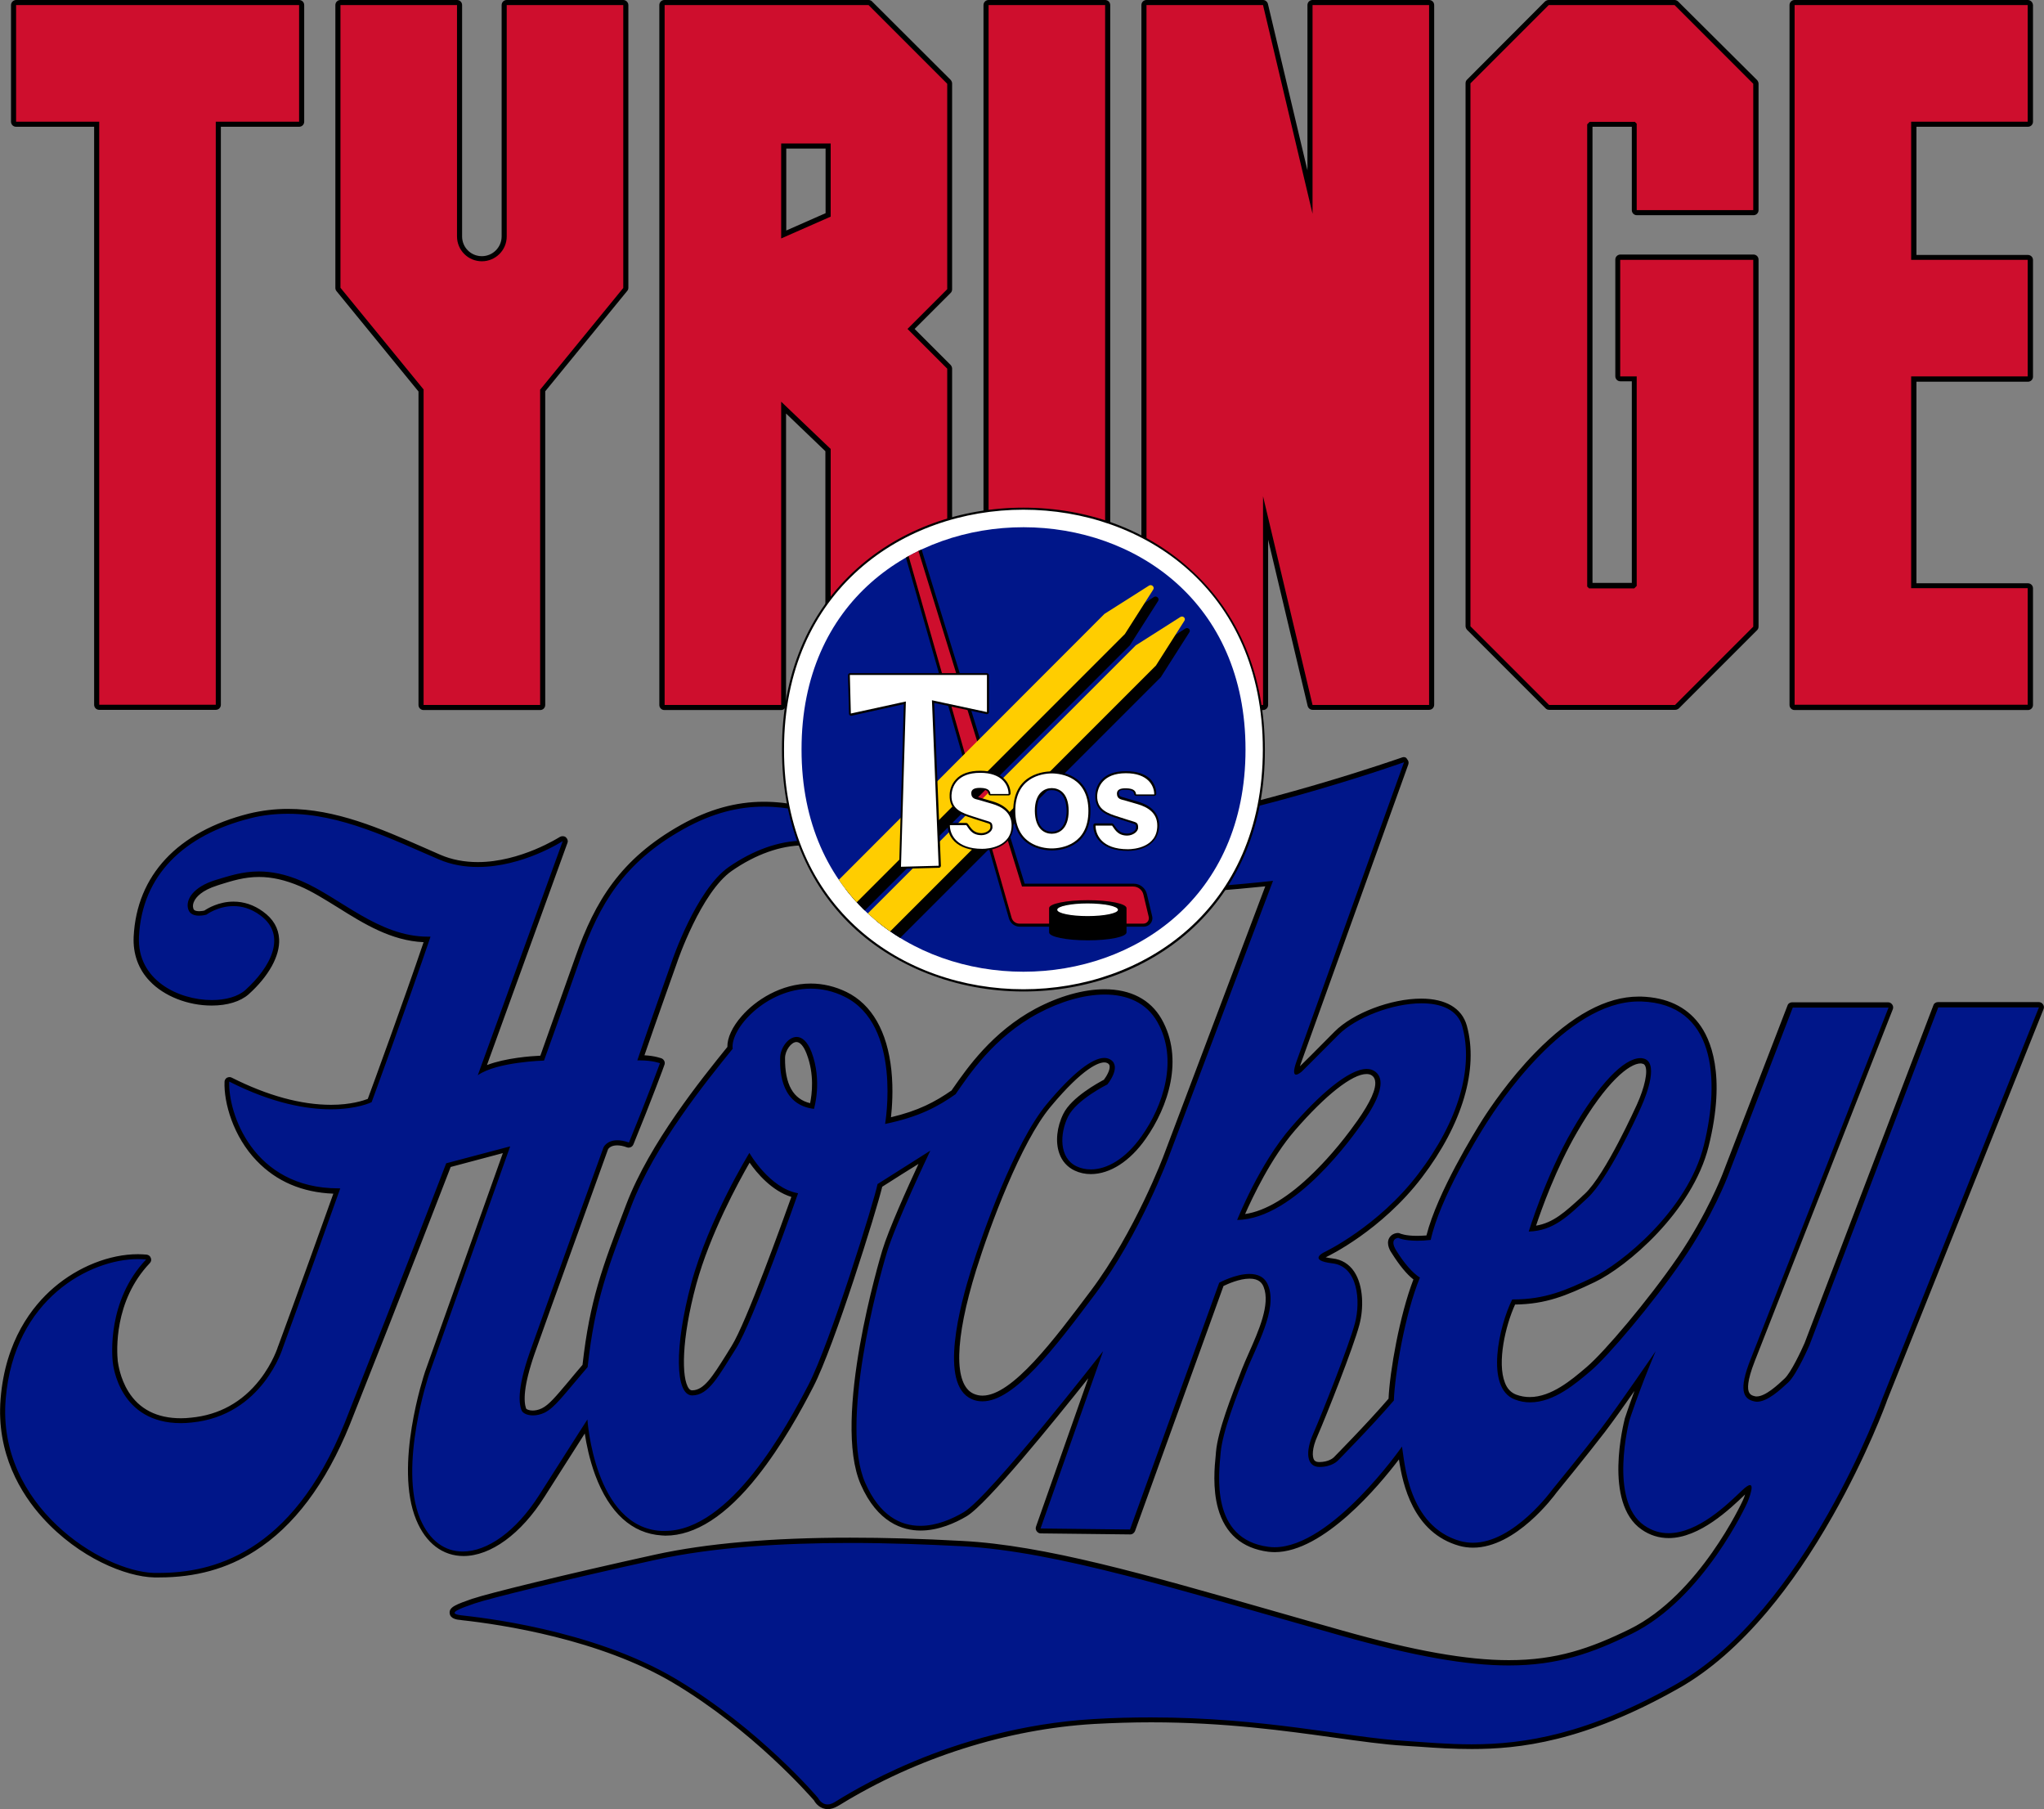 <?xml version="1.0" encoding="utf-8"?>
<!-- Generator: Adobe Illustrator 26.5.0, SVG Export Plug-In . SVG Version: 6.00 Build 0)  -->
<svg version="1.1" xmlns="http://www.w3.org/2000/svg" xmlns:xlink="http://www.w3.org/1999/xlink" x="0px" y="0px"
	 width="1003.2px" height="887.8px" viewBox="0 0 1003.2 887.8" style="enable-background:new 0 0 1003.2 887.8;"
	 xml:space="preserve">
<rect x="0" y="0" width="1003.2" height="887.8" fill="#808080" stroke="none"/>
<style type="text/css">
	.st0{display:none;}
	.st1{display:inline;fill-rule:evenodd;clip-rule:evenodd;fill:#CC1717;stroke:#141009;stroke-width:2;stroke-miterlimit:1;}
	.st2{display:inline;fill-rule:evenodd;clip-rule:evenodd;}
	.st3{display:inline;fill-rule:evenodd;clip-rule:evenodd;fill:#27348B;}
	.st4{display:inline;fill-rule:evenodd;clip-rule:evenodd;fill:#324691;stroke:#141009;stroke-width:0.518;stroke-miterlimit:1;}
	.st5{display:inline;fill-rule:evenodd;clip-rule:evenodd;fill:#FFFFFF;stroke:#000000;stroke-miterlimit:1;}
	.st6{display:inline;fill-rule:evenodd;clip-rule:evenodd;fill:#CC1717;}
	.st7{display:inline;fill-rule:evenodd;clip-rule:evenodd;fill:#141009;}
	.st8{display:inline;fill-rule:evenodd;clip-rule:evenodd;fill:#FECB11;stroke:#141009;stroke-width:0.518;stroke-miterlimit:1;}
	.st9{display:inline;fill-rule:evenodd;clip-rule:evenodd;fill:#FFFFFF;stroke:#141009;stroke-miterlimit:1;}
	.st10{display:inline;fill-rule:evenodd;clip-rule:evenodd;fill:#FFFFFF;}
	.st11{display:inline;fill-rule:evenodd;clip-rule:evenodd;fill:none;stroke:#70CAF3;stroke-miterlimit:10;}
	.st12{display:inline;fill-rule:evenodd;clip-rule:evenodd;fill:#66B32E;}
	.st13{display:inline;}
	.st14{fill:#FFFFFF;}
	.st15{fill:#001689;}
	.st16{fill-rule:evenodd;clip-rule:evenodd;fill:#CE0E2D;}
	.st17{fill:#CE0E2D;}
	.st18{fill-rule:evenodd;clip-rule:evenodd;fill:#FFFFFF;}
	.st19{fill-rule:evenodd;clip-rule:evenodd;fill:#001689;}
	.st20{clip-path:url(#SVGID_00000031922515691942977940000005118112117029634975_);}
	.st21{clip-path:url(#SVGID_00000031922515691942977940000005118112117029634975_);fill-rule:evenodd;clip-rule:evenodd;}
	
		.st22{clip-path:url(#SVGID_00000031922515691942977940000005118112117029634975_);fill-rule:evenodd;clip-rule:evenodd;fill:#FFFFFF;}
	.st23{fill-rule:evenodd;clip-rule:evenodd;}
	.st24{fill-rule:evenodd;clip-rule:evenodd;fill:#FFCD00;}
</style>
<g id="Tyringe_Hockey" class="st0">
	<path class="st1" d="M637.4,341.1h-19.2l0,21l19.2,0l0,21.3l-19.1,0l0,33.9l19.2,0l0,21.9l-41.5,0.6l0-120.4h41.5L637.4,341.1
		L637.4,341.1z M541,333.1l-0.1,94l12.2,12.8h27l11.4-12.5l-0.1-65.2l-23.9,0l0.1,21.3l2.8,0l0.2,34l-7,0l0-75.4h6.1l0,12.9l21.8,0
		l0.1-22.6l-12.1-12.9l-25.8,0L541,333.1L541,333.1z M485.1,439.5l0-120.1h22.4l7.2,35.2l-0.1-35.2h22.3l0,120.4h-20.8l-8.9-36.6
		l-0.1,36.3H485.1L485.1,439.5z M458,439.5l0.1-120.1l22.6,0l0,120.1H458L458,439.5z M425.4,342.6v15.8l6.3-2.8l0.1-13H425.4
		L425.4,342.6z M431.9,439.5l-0.1-45.4l-6.2-6l0,51.8l-22.7-0.1V319.4h37.6l13.1,13.8l0,33.5l-7.7,7.3l7.9,8.9l0,56.6H431.9
		L431.9,439.5z M344.7,319.4v21.7l-12.7,0l0,98.7h-22.1l0-98.7h-13.7l0-21.7L344.7,319.4L344.7,319.4z M370.8,359.1L370.8,359.1
		c0,1.5,1.1,3,2.8,3c1.7,0,2.7-1.6,2.8-3l0,0l0-39.7l22.1,0l0,47.9l-13.8,16.9l0,55.5h-23.1l0.1-55.2L349,367.4l0-48h21.8
		L370.8,359.1z"/>
	<path class="st2" d="M528.6,546.1c-0.9,2.8-3.1,8.4-3.1,8.4l0,0l-2,4.9l-1,2.5l0,0c0,0-0.6,1.4,0.8,0.3c1.3-1.1,5.3-5.4,5.3-5.4
		s0.3-1.5,0.3-2.5c0-0.9,0.8-6,0.9-6.9c0.1-0.9,1.1-3.9,1.4-5.1c0.3-1.2,1.2-3.3,1.2-3.3s0.6-0.8-0.8-2c-1.3-1.2-1.9-2-2.2-2.6
		c-0.3-0.6-0.7-2-0.7-2s-0.5-0.6-1.1,0c-0.7,0.6-0.8,0.8-0.2,1.5c0.6,0.8,2,2.4,2,4.2c0,1.8,0.4,3.3,0,5.2
		C529,545.2,528.6,546.1,528.6,546.1L528.6,546.1z M564.5,549.1c-2.2,1.9-6,4.7-6.9,5.2c-0.9,0.5-2.3,0.8-2.8,0.3
		c-0.6-0.5-1.6-1-1.6-3.4c0-2.4,0.9-4.7,1.3-5.6c0.4-0.9,0.4-1.5,0.4-1.5s0.8-0.3,2.3-0.5c1.5-0.2,4.6-1.1,6.6-1.8
		c2-0.7,4.3-2,6.8-3.5c2.6-1.5,4.9-3.4,4.9-3.4s2.2-1.8,0.5,0.5c-1.7,2.3-5.1,6.9-6.1,7.9C568.9,544.1,564.5,549.1,564.5,549.1
		L564.5,549.1z M567.7,513.5c-1.3,2.3-2.3,3.9-3.2,5c-0.9,1.1-1.7,2-1.7,2c-0.2,0.3-0.3,0.1-0.2-0.3c0,0,0.3-1.1,0.6-1.8
		c0.3-0.7,2.5-4.5,3-5.5c0.6-1,1-2.2,1.9-3.5c0.9-1.3,2.1-2.8,2.1-2.8c0.7-0.7,0.8-0.5,0.5,0.3c0,0-1.3,2.7-1.7,3.5
		C568.8,511.2,567.7,513.5,567.7,513.5L567.7,513.5z M517,513.8c1.4-1.7,2.7-3.2,4.1-4.4c0.8-0.7,1.5-1.3,2-1.6
		c0.8-0.6,1-0.1,0.6,0.4c0,0-0.3,0.6-1.9,2.8c-1.6,2.2-3.3,3.8-4.4,4.9c-1,1-3.3,3.4-3.7,3.8c-0.5,0.4-0.7,0.1-0.7,0.1
		s0.7-1.2,1.1-2.2C514.7,516.5,517,513.8,517,513.8L517,513.8z M395,528.3c-1,2.7-3.3,9.2-4.4,11.6c-1,2.5-3.2,8.4-3.8,10.5
		c-0.6,2.2-1.9,6-0.2,4.3c1.4-1.4,3.5-3.8,3.5-3.8s0.2-1.5,0.7-4.5c0.5-3,2.5-10.7,3.3-13c0.8-2.3,2.5-7.8,3.1-8.9
		c0.6-1.1,2.1-4.7,2.1-4.7l0,0l0.6-1.5l0,0c0,0,0-0.8-0.8-0.1c-0.4,0.3-0.7,1.4-1,2.4C397.6,521.6,395,528.3,395,528.3L395,528.3z
		 M422.7,530.4c-1.1,3.4-4.6,11.6-5.7,14c-1,2.4-1.9,4.2-2.4,4.9c-0.5,0.6-1.9,4-1.4-0.8c0.4-4.9,2.1-10.6,2.8-12.7
		c0.7-2.1,3.7-9.8,3.7-9.8l0,0l1.5-3.3l0,0c0,0,0.4-0.6,1.2,0c0.8,0.6,1.9,1.1,1.9,1.1s0.5,0.7,0,2.1
		C423.8,527.1,422.7,530.4,422.7,530.4L422.7,530.4z M481.7,530.8c-2.8,4.8-7.7,11.6-10.7,14.8c-1.3,1.4-2.8,3.1-4.2,4.4
		c-1.8,1.7-3.4,2.7-3.4,2.7s-2.3,2.2-2.5-1.7c-0.2-3.9,2-12.5,4.2-18.4c2.2-5.9,5.5-13.8,5.5-13.8l0,0l0.6-1.3l0,0
		c0,0,0.4-1.6,1.3,0.4c0.9,2,3.7,3.8,4.9,4.2c1.2,0.4,4.5,0.2,6.2-0.3c1.7-0.5,3.7-2.4,2.9-0.4C485.7,523.5,481.7,530.8,481.7,530.8
		L481.7,530.8z M462.3,578.4l7.8-7.9l0,0c0,0,1.3-1.8,0.5,0.5c-0.8,2.3-3,8.7-3,8.7s0.2,0.7-0.8,0.6c-1.1-0.1-5.1-0.6-5.1-0.6
		s-0.6-0.1-0.1-0.7C462.1,578.5,462.3,578.4,462.3,578.4L462.3,578.4z M438.1,578.7c0,0-4.4,0.1-8.7,0.4c-4.3,0.3-10.3,0.6-10.3,0.6
		s2.9-2.8,6.8-7.8c3.9-5,4.4-6.6,5.8-9.1c1.4-2.5,3.8-7.3,3.8-7.3s0.9-1.8,0.7,0.1c-0.2,1.9-0.6,6.6-0.4,8.6c0.3,2,0.7,5,1.3,7.4
		c0.6,2.3,2.1,4.4,2.3,5c0.3,0.6,0.8,1.1,0.8,1.1s0.4,0.8-0.6,0.8C438.6,578.7,438.1,578.7,438.1,578.7L438.1,578.7z M506.5,542.6
		c1-2.8-1.2-3.9-2.4-0.8c-1.2,3.1-12.8,37-12.8,37s-0.1,1.6-1.4,2.8c-1.3,1.2-1.4,1.6-2.9,1.6c-1.5,0-2.3,0-2.3,0s-1.9,0.2,0.8,0.9
		c2.7,0.6,14.2,3.9,20,5.7c5.8,1.8,15.8,5.1,26.8,7.2c11,2.2,17,3,24.7,2.1c7.7-1,13.5-3.2,18.4-7c5-3.8,5.3-4.9,6.6-6.2
		c1.3-1.3,1.8-2.7-0.2-1.9c-2,0.8-5.8,0.1-8.5-1.5c-2.7-1.6-5.1-6.3-5.3-8c-0.2-1.7-0.5-4.3-0.5-4.3s0.1-2.1-1.3,0.3
		c-1.4,2.4-4.6,5.8-7.9,9c-3.2,3.1-7.5,6.2-12.1,6.2c-4.5,0-8.8-2.9-11-4.9c-2.2-1.9-3.5-4.8-3.5-4.8s-0.6-2.1-2-0.4
		c-1.7,1.7-5.8,5.7-9.2,8c-3.3,2.3-3.7,3.5-10.8,3.1c-7.1-0.4-10.6-8.4-11-10.5c-0.4-2.2-1.1-7.4,0.1-11.6c1.2-4.2,1.9-6.2,1.9-6.2
		l0,0L506.5,542.6L506.5,542.6z M395.8,467.5c-2.3,3.2-4,6.6-5,8.9c-2.1,4.7-6,16.3-6.4,17.8c-0.4,1.5-1.3,2-1.3,2l0,0l-2.1-0.1l0,0
		c0,0,3.9-11.1,7.3-20.5c2.1-5.9,4.1-11.1,4.5-12.5c0.9-3.5,1.3-4.8,0.3-5.8c-1.1-0.9-3.5,0.7-4.7,1.2c-1.2,0.5-7,4-13.3,4
		c-6.3,0-13.2-4.3-18.5-6.5c-5.4-2.2-11.8-3-20.1-1.8c-0.2,0-5.4,1.4-9.8,3.3c-4.5,1.9-9.2,7.2-11.1,11.5c-1,2.3-1.7,3.9-2,6.9
		c-0.3,2.6,0,6.7,2.6,10.3c4.3,5.2,8.7,6.5,12.6,6.6c5.1,0.1,7.9-1.9,10.7-4.1c5.1-4.4,4.4-11.8,3.4-13.6c-1-1.9-3.4-4-3.4-4
		s2.9,0.8,3.8,1c0.9,0.2,4,2,5.6,3.3c1.6,1.2,7.7,4.6,11.2,5.7c2,0.6,2.2,0.9,2.2,0.9l0,0l-8,21.9l0,0c0,0.2-1.5,0.7-2.2,0.6
		c-0.8,0.2-3,0-6.3-0.6c-3.2-0.6-7.5-2.5-9.6-3.8c-2.1-1.3-3.2-1.6-4.5-1.2c-1.2,0.3-2.5,1.8-2.5,6.5c0,4.7,2.8,10.8,5.8,13.6
		c3,2.8,6.7,4.7,9.5,5.2c2.8,0.4,1.8,1.5,1.8,1.5s-1.2,3.5-1.8,4.9c-0.6,1.5-6.3,17.3-7.3,19.3c-1,2-4.7,7.7-11.4,8.3
		c-7,0.3-9.1-2.8-10-8.9c-0.9-6.1,2.8-10,3.9-11.6c1.1-1.6,1.4-1.7,1.8-3.4c0.1-2.1-1.3-2.7-2.5-3.4c-1.1-0.7-5.7-0.9-11.5,1.1
		c-5.8,2-12.5,9.2-15.3,15.7c-2.8,6.5-2.3,15.4,0,22c2.3,6.6,6.8,12.2,15.6,17.6c5,2.4,10.6,3.9,16.1,3.3c4.3-0.5,8.5-1.9,12.3-3.5
		c8.6-3.7,14.5-14.3,18.9-23.3c4.5-9.1,6.7-15,8.6-19.9c0.9-2.2,2.5-6.8,4-11.2c1.8-5.2,3.3-10.1,3.7-10.9c0.7-1.5,1-1.8,2.3-2.1
		c1.3-0.3,0.8,1.1,0.8,1.1s-7.2,19.5-8.8,23.7c-1.7,4.2-1.8,4.7-3.7,11.4c-1.9,6.7-2.1,11.7-2.1,14.3c0,2.6,0.6,11.4,6.4,15.3
		c5.8,3.9,11.2,1.2,15.1-1.7c3.9-2.9,9.1-10.8,9.6-11.4c0.5-0.6,0.8-0.7,1-0.2c0,0,1.5,3.7,3.2,5.7c1.8,2,5.7,4.7,5.7,4.7
		s-11.5,2.6-13.5,3.1c-2,0.6-15.3,4.2-19.1,5.4s-5.7,2.9-6,4.3c-0.3,1.3,1.2,2.5,1.9,2.5c0.7,0,5.6,0.3,10.1,0.7
		c4.5,0.3,12.4,2.2,16.5,3.4c4.1,1.1,15.4,5.2,24.5,12.1c9.1,7,14.9,14.7,16.4,16.4c1.6,1.7,4.4,0.1,4.4,0.1s-0.8,0.9,2.2-1.1
		c3-2,11.9-6.8,23.5-10.3c5.5-1.7,10.7-2.8,14.7-3.3c4.6-0.5,8-0.2,14.9-0.3c13.1-0.2,23.6,1.2,40.7,3.7c17.1,2.5,26.9,0.1,40.7-5.2
		c4.4-1.7,8.9-4.3,12.3-6.8c8.5-6.3,13-11.3,18.1-18.1c4.1-5.5,8.1-12.4,10.8-18.1c2.2-4.6,3.6-8.4,4.2-9.9c1.5-3.5,8.9-22,8.9-22
		s3.3-7.7,6.8-16.8c4.9-12.6,10.5-27.7,10.7-28.3c0.4-1.1,1.6-3.1,1-5.1c-0.6-1.9-3.1-1.9-3.1-1.9s-11.1-0.1-14.3-0.1
		c-3.2,0-3-0.1-4.6,1c-1.6,1.1-2.3,3.5-2.3,3.5l0,0l-5.1,13.2l0,0c0,0-16,41.6-17.1,43.8c-1.1,2.2-1.4,2-1.4,2l0,0v-0.6l0.6-1.4
		l4.6-12.2l8-21.1l0,0c0,0,7.8-19.8,8.7-21.9c0.9-2.1,0.8-1.9,0.4-3.8c-0.3-1.9-2.8-2.3-2.8-2.3s-13-0.3-14-0.3
		c-1,0-1.7-0.6-3.9,0.6c-2.2,1.2-2.4,2.5-2.4,2.5s-1.1,2.6-3.3,8.2c-2.2,5.6-2.8,6.4-2.8,6.4l0,0l-0.4-0.4l0,0c0,0,0-2.4-0.5-4.7
		c-0.4-2.3-2.2-7.7-5.7-10.5c-6.6-4.6-11.3-4.2-17.1-2.3c-5.8,1.9-13.7,9.9-14.7,11c-0.6,0.7-2.2,2.8-3.2,3.9
		c-0.5,0.6-0.9,0.7-0.9,0.7s0.1-2.3,0.2-3.3c0.1-1,0.3-2.8,0.3-3.2c0-0.5-0.6-3.7-3.3-6.1c-2.7-2.4-5-3.5-10-3.8
		c-5-0.3-8.8,1.8-10.8,3c-2,1.2-2.4,1.1-2.4,1.1l0,0l0.7-2l6.8-19l0,0c0,0,7-19,7.4-20.2c0.5-1.1,1.4-2.6,0.6-4.5
		c-0.8-1.9-4.1-1.1-7.4-0.2c-3.4,0.9-16.4,5.3-17.1,7.3l0,0l-11.1,30.9l0,0c0,0-0.5,1.3-1.6,4c-1.1,2.7-3.7,9.8-3.7,9.8
		s-0.5-1.1-1.4-3.5c-0.9-2.3-3.3-5-5.9-6.5c-2.5-1.5-4.4-1.9-4.4-1.9c-5.8,0.1-11.4,1.3-16.4,3.9c-1,0.5-3.5,2.1-5.2,3.5
		c-1.7,1.4-3.3,2.8-6.7,6.4c-1.5,1.6-2.1,3.5-2.8,4.5c-0.9,1.2-1.9,1.5-3.3,2.1c-2.4,1.2-2.3-0.5-2.1-1.9c0.1-1.3-0.4-6.5-3.3-11.9
		c-3-5.4-8.5-7.5-13-7.7c-4.6-0.3-10.5,2.1-13.2,5.2c-2.7,3.1-4,7.5-4,7.5s-1.3,0.9-3.8,3.8c-2.4,2.8-1.3,0.4-0.5-1.2
		c0.8-1.6-0.5-1.6-2.4-1.9c-1.9-0.3-1.2-1.2-1.2-1.2l0,0l0.5-1.5l0,0c0,0,3.1-10.4,6.7-17.6c1-2,2.2-3.7,3.4-5
		c1.2-1.3,2.4-2.6,4-3.5c3.1-1.8,6.5-2.7,10-2.6c0.3,0,0.7,0,1,0.1l0,0l0.3,0l0,0c1.1,2.1,2.8,3.9,5.1,3.9c2.8,0,4.3-1.8,4.8-4.3
		c0.4-3-0.4-6.2-2.6-8.4c-1.9-1.7-4.5-2.5-6.9-3.2c-6.1-1.6-11-1.4-17.1,0.3c-3.8,1.2-8.4,2.7-11.7,4.8c-3,2-5.1,3.8-7.4,6.6
		C397,465.8,396.2,466.8,395.8,467.5L395.8,467.5z"/>
	<path class="st3" d="M572.7,511.4c-2,4.3-4.6,8.3-6.9,11.1c-2.3,2.8-3.7,3.7-6,5c-2.3,1.3-3.4,1.4-4.1,1.3
		c-0.7-0.1-0.4-1.2-0.1-1.9c0.3-0.8,1.9-4.7,3.9-9.3c2-4.6,6-11.1,7.8-13.3c1.8-2.2,4.4-5.1,6.1-5.2c1.7-0.2,2.5,0.2,2.9,1.6
		c0.3,1.3-0.2,2.3-0.7,4C575.1,506.4,572.7,511.4,572.7,511.4L572.7,511.4z M523.6,514.3c-2.2,2.5-6.7,7.6-9.5,9.3
		c-2.8,1.7-5.9,3.1-6.9,3.2c-1,0.1-2.2,0.4-0.8-2.7c1.4-3.1,5.5-10.4,9.4-14.5c3.8-4,6.7-6.4,8.9-7.6c2.2-1.2,4.8-1.6,5,0.7
		c0.2,2.3,0,2.8-1.7,5.7C526.1,511.3,523.6,514.3,523.6,514.3L523.6,514.3z M427.2,528.9c-1.1,3.4-6.1,15.3-7.6,18.6
		c-1.5,3.3-3.7,7-4.6,8c-0.9,0.9-2.4,2.4-4.3,0.9c-2-1.4-1.2-7.8-1.1-9.1c0.1-1.3,2.3-11.3,3.6-14.5c1.3-3.2,5.7-13.5,6.2-14.4
		c0.5-0.8,1.1-2.2,1.1-2.2s0.8-2,2.1,0c1.2,2,1,2.5,2.7,3.5c1.6,1,3.4,1.9,3.4,1.9s1.1-0.2,0.3,2.4
		C428,526.6,427.2,528.9,427.2,528.9L427.2,528.9z M432,497.6c0.8,1.9,1,5.7,1.1,6.5c0.1,0.9-0.1,3.5-0.5,3.7
		c-0.4,0.2-2.5,0.4-4-2.1c-1.5-2.5-2.5-4.2-1.8-6.9c0.7-2.7,1.6-3.5,2.3-3.5c0.6,0,1.7,0.2,1.9,0.5C431.3,496.2,432,497.6,432,497.6
		L432,497.6z M399,469.1c-3.9,5.9-6,11.2-8.7,19.1c-2.7,7.9-4,11.3-4,11.3s-3.2,0-4.7,0.4c-1.5,0.4-5.1,1.6-5.1,1.6
		c-1.7-0.2-0.7-1.3-0.1-3.5c0.5-1.3,7.9-20.9,11.1-30.6c1.1-3.4,2.2-5.7,1.7-5.5c-2.4,0.8-3.6,1.9-5.9,2.7c-2.3,0.8-8,2.1-12.5,1.2
		c-4.5-0.9-11.3-4.7-16.1-6.5c-4.8-1.8-11.5-2.7-16.1-1.9c-4.6,0.8-13.8,3.5-17.2,8.5c-3.4,5-5,9-4.6,13.6c0.4,4.6,5.6,9.6,11,9.6
		c5.4,0,8.2-1.1,10.8-6c2.6-4.9,0.1-7.9-1.6-8.9c-1.7-0.9-3.9-1.2-7-0.1c-3.1,1.1-6,0.9-4.3-2.7c3-3,7.5-3.9,9-4.2
		c1.6-0.2,6.3-0.4,11,2c4.7,2.4,9.7,6.1,11.4,6.7c1.7,0.7,5.5,1.9,6.6,1.9c1.1,0,2.5,0.3,2.5,0.3c1.6,0.1,0,1.5-0.7,3.8
		c-0.7,2.3-8.8,24.8-8.8,24.8s-0.4,0.9-5,1.1c-4.6,0.1-9-0.4-12.2-1.6c-3.2-1.2-6.3-3-6.3-3s-1.3-1.1-1.2,1.8
		c0.1,2.8,2.4,7.8,4.3,10c1.9,2.2,4.6,4.8,7.7,5.4c3.1,0.5,7.1,0.5,7.1,0.5s0.7-0.1-0.1,2.2c-0.8,2.2-8.5,23.2-8.5,23.2
		s-2.6,8-6.8,11.1c-4.3,3.1-9,6.2-16.2,3.2c-7.2-3-7-8.8-7.2-10.5c-0.3-1.8,0.8-7.9,1.7-10.2c0.9-2.3,3-4.6,3-4.6s1.6-1.6-0.7-1.6
		c-2.3,0-7.6,0.9-11.9,4.3c-4.3,3.4-9.6,10-10.2,17.6c-0.6,7.7,1.4,18.6,10.3,25.3c3.1,2.3,6.2,4.3,9.5,5.4c6.2,2.1,12.8,1.6,19.9-2
		c10.9-5.5,13.6-13.5,14.4-14.9c4.3-6.1,17.8-39.2,19.6-46.9l0,0l1.9-5.3l9.5-2.6l0,0c0,0,1.5-0.3,0.7,2c-0.8,2.3-11.1,31-11.1,31
		s-3.1,8.6-3.4,10.5c-0.3,1.9-2,7.7-1.6,13.5c0.4,5.8,2.9,11,6.2,11.9c3.4,0.9,5.8,0.6,10.1-3.4c4.3-4,7.2-8.2,9-10.8
		c1.7-2.6,3.5-6.2,3.5-6.2s1.2-2.7,1.7,0.8c0.5,3.5,0.9,7.7,3.2,10.4c2.3,2.7,4.3,5.7,9,5.9c4.7,0.3,11.7-2.6,18.4-13.9
		c2.1-3.3,3.7-5.6,4.9-7.7c3-5.1,4.2-8.2,6.3-14.1c3.1-8.4,5.4-15.1,6.2-19.1c0.3-1.3,0.6-2.4,0.7-3.1c0.3-1.5,0.2-1.6,1.8-2.6
		c1.4-0.4,5.8-3.6,6-3.9c0,0,1.9-1.3,0.5,1.6c-1.3,3-6,12.1-8.3,22c-2.3,9.8-3.1,12.1-3.2,18.6c-0.1,6.5,0.5,12.2,2.1,15.5
		c1.7,3.2,3.5,5.9,8.9,5.9c5.4,0.1,8.3-2.4,14.5-9.4c6.2-7,11.9-14.5,11.9-14.5l0,0l2.3-2.8l0,0c0,0,2.4-2.4,0.9,1.9
		c-1.5,4.3-7.8,20.6-8.1,22.4c-0.3,1.8-1.5,3,0.9,3c2.4,0,12.1,0.1,12.1,0.1s1.5,0.5,3.8-6.1c2.3-6.6,12.3-34.9,12.3-34.9
		s-0.1-1.8,2.3-2.4c2.4-0.7,5-1.2,6,0.5c1.1,1.8,1.3,3.6,0,7.4c-1.3,3.8-6.3,15.9-6.7,17.6c-0.4,1.8-1.5,6.3-1.2,9.8
		c0.3,3.5,0.5,8.9,6.4,10.5c1.8,0.5,3.3,0.8,4.8,0.6c3.5-0.4,6.5-2.9,10.8-7.2c6-6.1,7.9-8.5,7.9-8.5s1.3-2.3,2,1.2
		c0.7,3.5,0.8,7.6,5.8,11.4c5,3.8,10.7,2.7,15.2-2c4.4-4.7,12.1-14.1,15.7-19.7c3.6-5.5,4.2-6.6,4.2-6.6l0,0l0.3-1.2l1.6-1.2v1.1
		l0,0c0,0-1.7,3.6-2.7,6.5c-0.9,2.8-2.8,6.7-2.7,12.3c0.1,5.5,1.3,9.2,5.1,11c3.8,1.9,7.4-0.4,10.1-2.2c2.7-1.8,5.2-4.7,5.2-4.7
		s3-2.4,1.3,1.2c-1.6,3.6-6,11.2-9.4,14.5c-3.4,3.4-8.6,9-17.4,11.6c-8.9,2.6-14.8,2.8-22,2.2c-4.4-0.4-11.5-2-19.1-4
		c-5.1-1.3-10.3-3-15.2-4.3c-12.2-3.4-30.6-8.8-40.9-10.2c-10.3-1.5-22.4-2.7-34.5-2c-12.1,0.7-24.8,1.5-42.5,5.9
		c-17.7,4.4-17.9,4.7-19.1,5.1c-1.2,0.4-3.1,1.3-3.1,1.3s5.8,0.1,14.2,2.2c8.5,2,16,4,24.4,8.6c8.5,4.6,13.4,9.3,16.9,12.5
		c3.5,3.2,7.4,7.5,7.4,7.5l0,0l1.3,1.3l0,0c0,0,0.2,1.1,2.1,0c0.7-0.4,1.5-0.9,2.7-1.6c5.8-3.4,21.3-10.5,36-12.1
		c14.6-1.6,25.2-0.5,31.8-0.1c6.6,0.4,23,3,28.6,3.5c5.6,0.5,18.1,1.7,30.1-2.8c11.9-4.6,24.3-10.4,34-24.6c3.4-5,7-10.9,10-16.9
		c5.7-11.4,10.2-23.3,13.2-30.8c4.6-11.4,19.1-48.1,19.1-48.1s2-3-1.7-2.6c-4.7-0.1-12.2-0.1-12.2-0.1s-1.7-0.3-3,2.3
		c-0.6,1.3-6.3,16.7-11.8,31c-4.9,13-9.7,25.2-9.7,25.2s-1.7,4.3-4.4,6.5c-2.7,2.2-3.6,3.3-5.4,2.4c-1.7-0.9-2-1.6-0.7-5.5
		c0.5-1.5,4.3-10.8,8.5-21.5c6.6-16.8,14.6-37.3,14.6-37.3s1-3-0.8-3c-1.7,0-12.2,0-12.2,0s-1.6-0.5-3.2,2.8
		c-1.6,3.4-11,28.1-11,28.1s-1.5,3.6-3.5,6.9c-2,3.2-5.4,8.8-8.7,12.5c-3.4,3.8-11,14.5-17.3,16.6c-5.3,2.4-8.1-0.8-8.6-1.9
		c-0.5-1.1-0.9-6.2-0.4-8.2c0.5-2,2-6.3,2-6.3s0-0.8,2.4-0.8c2.4,0,6.2-0.3,12.2-3.7c6-3.4,13.2-10.6,15-14
		c1.9-3.4,5.1-14.3,5.1-18.6c0-4.3-1.5-11-6.4-13.2c-5-2.2-10.2-1.5-14.4,0.9c-4.2,2.4-10.9,7.7-16,15.5c-5.1,7.8-7.4,11.6-9,15.9
		c-1.6,4.3-2.6,7.3-2.6,7.3s-1,0.1-2.3,0.1c-1.2,0-2.4-0.3-2.4-0.3s-2.6-1.1-1.3,1.6c1,2.9,4.2,5,4.2,5s-0.8,2.7-1.3,4
		c-0.5,1.3-1.3,4.3-1.9,7.1c-0.5,2.8-1,4.6-1,5.8c0,1.2-0.3,4.1-0.3,4.1s-4,4.8-5.9,6.7c-1.9,1.9-3.5,3.8-5.1,4.4
		c-1.6,0.6-3.2,0.3-3.6-0.9c-0.4-1.2,0.1-3.4,1.6-6.5c1.5-3.1,5.4-13.6,5.9-15.5c0.5-1.9,1.6-5.8,0.3-8.6c-1.3-2.8-2.6-3-3.7-3.1
		c-1.1-0.2-4.5-0.6-0.2-2.5c4.3-1.9,11.8-8.8,15.3-13.3c3.5-4.6,7.8-14.2,7.8-18.6c0-4.4,0.5-9.4-8.4-9.9c-8.9-0.5-14.2,6.2-16,7.3
		c-2.1,2.7-4.4,4.8-4.4,4.8s-1.9,1.6,0.2-3.8c2-5.4,15.7-43.7,15.7-43.7l0,0l1.3-4.2l0,0c0,0,1.2-2.1-1.1-1.1
		c-2.2,1.1-14.7,3.4-15.8,6.5l0,0l-9,24.2l0,0c-1.2,3.1-6.2,16-8.6,23c-2.4,7-7.4,19.7-11.3,26.5c-3.9,6.9-9.3,14.8-13.5,19.3
		c-4.2,4.4-7.9,8.9-11.6,9.2c-3.6,0.3-5.8-2.4-5.2-8.2c0.5-5.8,2.4-14.8,5.5-22.8c3.1-7.9,6.2-14.3,9.4-18.9
		c3.2-4.6,6.5-7.4,8.3-8.3c1.7-0.9,3.6-1,3.9,0.2c0.3,1.2-0.1,3-1.2,3.8c-1.1,0.8-5.9,2.6-7,6.4c-1.1,3.8-0.5,6.7,2.4,7.8
		c3,1.1,6.5,0.1,10.3-5c3.8-5.1,6.1-13.9,3.8-18.5c-2.3-4.6-4.7-7.5-14.7-5.6c-3.6,0.7-6.5,2.5-8.7,3.8c-3.8,2.3-5.9,4.4-7.4,6.4
		c-2.4,3.1-3.5,4.8-4.5,6c-1,1.2-3.5,2.6-5,3.3c-1.5,0.7-6.5,2.1-6.5,2.1s-0.9,0.3-0.6-2.6c0.4-2.9,0.1-10.9-2.4-14.4
		c-2.5-3.5-5.8-6.4-10.9-6.4s-9.7,3.8-10.9,5.4c-1.2,1.6-2.2,3.5-2.2,4.7c0,1.2-1.7,2-2.7,3.4c-0.9,1.3-8.5,11.4-9.8,14.1
		c-1.3,2.7-6.3,11.4-8.7,19.5c-2.4,8.1-3.9,14.8-3.8,18.1c-0.8,1.4-1.2,1.2-2.8,3.1c-1.6,1.9-3.7,5.5-7,5.2c-3.2-0.3-1.6-5.5-1.4-7
		c0.3-1.5,6.8-19.7,6.8-19.7l0,0l6.2-16.6l0.7-2.3l0,0c0,0,0.3-1.6,2.4-1.5c2.1,0.1,2.3,1.6,3.9-3.8c1.9-5.1,3.1-8.5,3.1-8.5
		s1.1-1.1-1.2-1.5c-2.3-0.4-1.3-0.3-1.3-0.3s-1.2,0.3,0-2.7c1.2-3,4.7-13.6,6.6-17.9c1.4-3.1,3.1-7,5.9-10.2
		c1.1-1.3,2.4-2.4,3.9-3.4c0.6-0.3,5-3.3,11.4-3.3c1.2-0.1,2.5,0.1,3.6,0.2c1.1,0.1,1.8,0.8,2.4,2c0.6,1.2,1.1,1.1,1.8,1.1
		c0.7,0,0.9-2.7,0.1-4.4c-0.8-1.7-2-2.2-4.8-3.1c-2.3-0.7-4.9-1.1-5.8-1.2c-0.1,0-6.7-1-13.1,1.3C408.8,460.1,403.1,463.5,399,469.1
		L399,469.1z"/>
	<path class="st1" d="M637.4,341.1h-19.2l0,21l19.2,0l0,21.3l-19.1,0l0,33.9l19.2,0l0,21.9l-41.5,0.6l0-120.4h41.5L637.4,341.1
		L637.4,341.1z M541,333.1l-0.1,94l12.2,12.8h27l11.4-12.5l-0.1-65.2l-23.9,0l0.1,21.3l2.8,0l0.2,34l-7,0l0-75.4h6.1l0,12.9l21.8,0
		l0.1-22.6l-12.1-12.9l-25.8,0L541,333.1L541,333.1z M485.1,439.5l0-120.1h22.4l7.2,35.2l-0.1-35.2h22.3l0,120.4h-20.8l-8.9-36.6
		l-0.1,36.3H485.1L485.1,439.5z M458,439.5l0.1-120.1l22.6,0l0,120.1H458L458,439.5z M425.4,342.6v15.8l6.3-2.8l0.1-13H425.4
		L425.4,342.6z M431.9,439.5l-0.1-45.4l-6.2-6l0,51.8l-22.7-0.1V319.4h37.6l13.1,13.8l0,33.5l-7.7,7.3l7.9,8.9l0,56.6H431.9
		L431.9,439.5z M344.7,319.4v21.7l-12.7,0l0,98.7h-22.1l0-98.7h-13.7l0-21.7L344.7,319.4L344.7,319.4z M370.8,359.1L370.8,359.1
		c0,1.5,1.1,3,2.8,3c1.7,0,2.7-1.6,2.8-3l0,0l0-39.7l22.1,0l0,47.9l-13.8,16.9l0,55.5h-23.1l0.1-55.2L349,367.4l0-48h21.8
		L370.8,359.1z"/>
	<path class="st2" d="M528.6,546.1c-0.9,2.8-3.1,8.4-3.1,8.4l0,0l-2,4.9l-1,2.5l0,0c0,0-0.6,1.4,0.8,0.3c1.3-1.1,5.3-5.4,5.3-5.4
		s0.3-1.5,0.3-2.5c0-0.9,0.8-6,0.9-6.9c0.1-0.9,1.1-3.9,1.4-5.1c0.3-1.2,1.2-3.3,1.2-3.3s0.6-0.8-0.8-2c-1.3-1.2-1.9-2-2.2-2.6
		c-0.3-0.6-0.7-2-0.7-2s-0.5-0.6-1.1,0c-0.7,0.6-0.8,0.8-0.2,1.5c0.6,0.8,2,2.4,2,4.2c0,1.8,0.4,3.3,0,5.2
		C529,545.2,528.6,546.1,528.6,546.1L528.6,546.1z M564.5,549.1c-2.2,1.9-6,4.7-6.9,5.2c-0.9,0.5-2.3,0.8-2.8,0.3
		c-0.6-0.5-1.6-1-1.6-3.4c0-2.4,0.9-4.7,1.3-5.6c0.4-0.9,0.4-1.5,0.4-1.5s0.8-0.3,2.3-0.5c1.5-0.2,4.6-1.1,6.6-1.8
		c2-0.7,4.3-2,6.8-3.5c2.6-1.5,4.9-3.4,4.9-3.4s2.2-1.8,0.5,0.5c-1.7,2.3-5.1,6.9-6.1,7.9C568.9,544.1,564.5,549.1,564.5,549.1
		L564.5,549.1z M567.7,513.5c-1.3,2.3-2.3,3.9-3.2,5c-0.9,1.1-1.7,2-1.7,2c-0.2,0.3-0.3,0.1-0.2-0.3c0,0,0.3-1.1,0.6-1.8
		c0.3-0.7,2.5-4.5,3-5.5c0.6-1,1-2.2,1.9-3.5c0.9-1.3,2.1-2.8,2.1-2.8c0.7-0.7,0.8-0.5,0.5,0.3c0,0-1.3,2.7-1.7,3.5
		C568.8,511.2,567.7,513.5,567.7,513.5L567.7,513.5z M517,513.8c1.4-1.7,2.7-3.2,4.1-4.4c0.8-0.7,1.5-1.3,2-1.6
		c0.8-0.6,1-0.1,0.6,0.4c0,0-0.3,0.6-1.9,2.8c-1.6,2.2-3.3,3.8-4.4,4.9c-1,1-3.3,3.4-3.7,3.8c-0.5,0.4-0.7,0.1-0.7,0.1
		s0.7-1.2,1.1-2.2C514.7,516.5,517,513.8,517,513.8L517,513.8z M395,528.3c-1,2.7-3.3,9.2-4.4,11.6c-1,2.5-3.2,8.4-3.8,10.5
		c-0.6,2.2-1.9,6-0.2,4.3c1.4-1.4,3.5-3.8,3.5-3.8s0.2-1.5,0.7-4.5c0.5-3,2.5-10.7,3.3-13c0.8-2.3,2.5-7.8,3.1-8.9
		c0.6-1.1,2.1-4.7,2.1-4.7l0,0l0.6-1.5l0,0c0,0,0-0.8-0.8-0.1c-0.4,0.3-0.7,1.4-1,2.4C397.6,521.6,395,528.3,395,528.3L395,528.3z
		 M422.7,530.4c-1.1,3.4-4.6,11.6-5.7,14c-1,2.4-1.9,4.2-2.4,4.9c-0.5,0.6-1.9,4-1.4-0.8c0.4-4.9,2.1-10.6,2.8-12.7
		c0.7-2.1,3.7-9.8,3.7-9.8l0,0l1.5-3.3l0,0c0,0,0.4-0.6,1.2,0c0.8,0.6,1.9,1.1,1.9,1.1s0.5,0.7,0,2.1
		C423.8,527.1,422.7,530.4,422.7,530.4L422.7,530.4z M481.7,530.8c-2.8,4.8-7.7,11.6-10.7,14.8c-1.3,1.4-2.8,3.1-4.2,4.4
		c-1.8,1.7-3.4,2.7-3.4,2.7s-2.3,2.2-2.5-1.7c-0.2-3.9,2-12.5,4.2-18.4c2.2-5.9,5.5-13.8,5.5-13.8l0,0l0.6-1.3l0,0
		c0,0,0.4-1.6,1.3,0.4c0.9,2,3.7,3.8,4.9,4.2c1.2,0.4,4.5,0.2,6.2-0.3c1.7-0.5,3.7-2.4,2.9-0.4C485.7,523.5,481.7,530.8,481.7,530.8
		L481.7,530.8z M462.3,578.4l7.8-7.9l0,0c0,0,1.3-1.8,0.5,0.5c-0.8,2.3-3,8.7-3,8.7s0.2,0.7-0.8,0.6c-1.1-0.1-5.1-0.6-5.1-0.6
		s-0.6-0.1-0.1-0.7C462.1,578.5,462.3,578.4,462.3,578.4L462.3,578.4z M438.1,578.7c0,0-4.4,0.1-8.7,0.4c-4.3,0.3-10.3,0.6-10.3,0.6
		s2.9-2.8,6.8-7.8c3.9-5,4.4-6.6,5.8-9.1c1.4-2.5,3.8-7.3,3.8-7.3s0.9-1.8,0.7,0.1c-0.2,1.9-0.6,6.6-0.4,8.6c0.3,2,0.7,5,1.3,7.4
		c0.6,2.3,2.1,4.4,2.3,5c0.3,0.6,0.8,1.1,0.8,1.1s0.4,0.8-0.6,0.8C438.6,578.7,438.1,578.7,438.1,578.7L438.1,578.7z M506.5,542.6
		c1-2.8-1.2-3.9-2.4-0.8c-1.2,3.1-12.8,37-12.8,37s-0.1,1.6-1.4,2.8c-1.3,1.2-1.4,1.6-2.9,1.6c-1.5,0-2.3,0-2.3,0s-1.9,0.2,0.8,0.9
		c2.7,0.6,14.2,3.9,20,5.7c5.8,1.8,15.8,5.1,26.8,7.2c11,2.2,17,3,24.7,2.1c7.7-1,13.5-3.2,18.4-7c5-3.8,5.3-4.9,6.6-6.2
		c1.3-1.3,1.8-2.7-0.2-1.9c-2,0.8-5.8,0.1-8.5-1.5c-2.7-1.6-5.1-6.3-5.3-8c-0.2-1.7-0.5-4.3-0.5-4.3s0.1-2.1-1.3,0.3
		c-1.4,2.4-4.6,5.8-7.9,9c-3.2,3.1-7.5,6.2-12.1,6.2c-4.5,0-8.8-2.9-11-4.9c-2.2-1.9-3.5-4.8-3.5-4.8s-0.6-2.1-2-0.4
		c-1.7,1.7-5.8,5.7-9.2,8c-3.3,2.3-3.7,3.5-10.8,3.1c-7.1-0.4-10.6-8.4-11-10.5c-0.4-2.2-1.1-7.4,0.1-11.6c1.2-4.2,1.9-6.2,1.9-6.2
		l0,0L506.5,542.6L506.5,542.6z M395.8,467.5c-2.3,3.2-4,6.6-5,8.9c-2.1,4.7-6,16.3-6.4,17.8c-0.4,1.5-1.3,2-1.3,2l0,0l-2.1-0.1l0,0
		c0,0,3.9-11.1,7.3-20.5c2.1-5.9,4.1-11.1,4.5-12.5c0.9-3.5,1.3-4.8,0.3-5.8c-1.1-0.9-3.5,0.7-4.7,1.2c-1.2,0.5-7,4-13.3,4
		c-6.3,0-13.2-4.3-18.5-6.5c-5.4-2.2-11.8-3-20.1-1.8c-0.2,0-5.4,1.4-9.8,3.3c-4.5,1.9-9.2,7.2-11.1,11.5c-1,2.3-1.7,3.9-2,6.9
		c-0.3,2.6,0,6.7,2.6,10.3c4.3,5.2,8.7,6.5,12.6,6.6c5.1,0.1,7.9-1.9,10.7-4.1c5.1-4.4,4.4-11.8,3.4-13.6c-1-1.9-3.4-4-3.4-4
		s2.9,0.8,3.8,1c0.9,0.2,4,2,5.6,3.3c1.6,1.2,7.7,4.6,11.2,5.7c2,0.6,2.2,0.9,2.2,0.9l0,0l-8,21.9l0,0c0,0.2-1.5,0.7-2.2,0.6
		c-0.8,0.2-3,0-6.3-0.6c-3.2-0.6-7.5-2.5-9.6-3.8c-2.1-1.3-3.2-1.6-4.5-1.2c-1.2,0.3-2.5,1.8-2.5,6.5c0,4.7,2.8,10.8,5.8,13.6
		c3,2.8,6.7,4.7,9.5,5.2c2.8,0.4,1.8,1.5,1.8,1.5s-1.2,3.5-1.8,4.9c-0.6,1.5-6.3,17.3-7.3,19.3c-1,2-4.7,7.7-11.4,8.3
		c-7,0.3-9.1-2.8-10-8.9c-0.9-6.1,2.8-10,3.9-11.6c1.1-1.6,1.4-1.7,1.8-3.4c0.1-2.1-1.3-2.7-2.5-3.4c-1.1-0.7-5.7-0.9-11.5,1.1
		c-5.8,2-12.5,9.2-15.3,15.7c-2.8,6.5-2.3,15.4,0,22c2.3,6.6,6.8,12.2,15.6,17.6c5,2.4,10.6,3.9,16.1,3.3c4.3-0.5,8.5-1.9,12.3-3.5
		c8.6-3.7,14.5-14.3,18.9-23.3c4.5-9.1,6.7-15,8.6-19.9c0.9-2.2,2.5-6.8,4-11.2c1.8-5.2,3.3-10.1,3.7-10.9c0.7-1.5,1-1.8,2.3-2.1
		c1.3-0.3,0.8,1.1,0.8,1.1s-7.2,19.5-8.8,23.7c-1.7,4.2-1.8,4.7-3.7,11.4c-1.9,6.7-2.1,11.7-2.1,14.3c0,2.6,0.6,11.4,6.4,15.3
		c5.8,3.9,11.2,1.2,15.1-1.7c3.9-2.9,9.1-10.8,9.6-11.4c0.5-0.6,0.8-0.7,1-0.2c0,0,1.5,3.7,3.2,5.7c1.8,2,5.7,4.7,5.7,4.7
		s-11.5,2.6-13.5,3.1c-2,0.6-15.3,4.2-19.1,5.4s-5.7,2.9-6,4.3c-0.3,1.3,1.2,2.5,1.9,2.5c0.7,0,5.6,0.3,10.1,0.7
		c4.5,0.3,12.4,2.2,16.5,3.4c4.1,1.1,15.4,5.2,24.5,12.1c9.1,7,14.9,14.7,16.4,16.4c1.6,1.7,4.4,0.1,4.4,0.1s-0.8,0.9,2.2-1.1
		c3-2,11.9-6.8,23.5-10.3c5.5-1.7,10.7-2.8,14.7-3.3c4.6-0.5,8-0.2,14.9-0.3c13.1-0.2,23.6,1.2,40.7,3.7c17.1,2.5,26.9,0.1,40.7-5.2
		c4.4-1.7,8.9-4.3,12.3-6.8c8.5-6.3,13-11.3,18.1-18.1c4.1-5.5,8.1-12.4,10.8-18.1c2.2-4.6,3.6-8.4,4.2-9.9c1.5-3.5,8.9-22,8.9-22
		s3.3-7.7,6.8-16.8c4.9-12.6,10.5-27.7,10.7-28.3c0.4-1.1,1.6-3.1,1-5.1c-0.6-1.9-3.1-1.9-3.1-1.9s-11.1-0.1-14.3-0.1
		c-3.2,0-3-0.1-4.6,1c-1.6,1.1-2.3,3.5-2.3,3.5l0,0l-5.1,13.2l0,0c0,0-16,41.6-17.1,43.8c-1.1,2.2-1.4,2-1.4,2l0,0v-0.6l0.6-1.4
		l4.6-12.2l8-21.1l0,0c0,0,7.8-19.8,8.7-21.9c0.9-2.1,0.8-1.9,0.4-3.8c-0.3-1.9-2.8-2.3-2.8-2.3s-13-0.3-14-0.3
		c-1,0-1.7-0.6-3.9,0.6c-2.2,1.2-2.4,2.5-2.4,2.5s-1.1,2.6-3.3,8.2c-2.2,5.6-2.8,6.4-2.8,6.4l0,0l-0.4-0.4l0,0c0,0,0-2.4-0.5-4.7
		c-0.4-2.3-2.2-7.7-5.7-10.5c-6.6-4.6-11.3-4.2-17.1-2.3c-5.8,1.9-13.7,9.9-14.7,11c-0.6,0.7-2.2,2.8-3.2,3.9
		c-0.5,0.6-0.9,0.7-0.9,0.7s0.1-2.3,0.2-3.3c0.1-1,0.3-2.8,0.3-3.2c0-0.5-0.6-3.7-3.3-6.1c-2.7-2.4-5-3.5-10-3.8
		c-5-0.3-8.8,1.8-10.8,3c-2,1.2-2.4,1.1-2.4,1.1l0,0l0.7-2l6.8-19l0,0c0,0,7-19,7.4-20.2c0.5-1.1,1.4-2.6,0.6-4.5
		c-0.8-1.9-4.1-1.1-7.4-0.2c-3.4,0.9-16.4,5.3-17.1,7.3l0,0l-11.1,30.9l0,0c0,0-0.5,1.3-1.6,4c-1.1,2.7-3.7,9.8-3.7,9.8
		s-0.5-1.1-1.4-3.5c-0.9-2.3-3.3-5-5.9-6.5c-2.5-1.5-4.4-1.9-4.4-1.9c-5.8,0.1-11.4,1.3-16.4,3.9c-1,0.5-3.5,2.1-5.2,3.5
		c-1.7,1.4-3.3,2.8-6.7,6.4c-1.5,1.6-2.1,3.5-2.8,4.5c-0.9,1.2-1.9,1.5-3.3,2.1c-2.4,1.2-2.3-0.5-2.1-1.9c0.1-1.3-0.4-6.5-3.3-11.9
		c-3-5.4-8.5-7.5-13-7.7c-4.6-0.3-10.5,2.1-13.2,5.2c-2.7,3.1-4,7.5-4,7.5s-1.3,0.9-3.8,3.8c-2.4,2.8-1.3,0.4-0.5-1.2
		c0.8-1.6-0.5-1.6-2.4-1.9c-1.9-0.3-1.2-1.2-1.2-1.2l0,0l0.5-1.5l0,0c0,0,3.1-10.4,6.7-17.6c1-2,2.2-3.7,3.4-5
		c1.2-1.3,2.4-2.6,4-3.5c3.1-1.8,6.5-2.7,10-2.6c0.3,0,0.7,0,1,0.1l0,0l0.3,0l0,0c1.1,2.1,2.8,3.9,5.1,3.9c2.8,0,4.3-1.8,4.8-4.3
		c0.4-3-0.4-6.2-2.6-8.4c-1.9-1.7-4.5-2.5-6.9-3.2c-6.1-1.6-11-1.4-17.1,0.3c-3.8,1.2-8.4,2.7-11.7,4.8c-3,2-5.1,3.8-7.4,6.6
		C397,465.8,396.2,466.8,395.8,467.5L395.8,467.5z"/>
	<path class="st3" d="M572.7,511.4c-2,4.3-4.6,8.3-6.9,11.1c-2.3,2.8-3.7,3.7-6,5c-2.3,1.3-3.4,1.4-4.1,1.3
		c-0.7-0.1-0.4-1.2-0.1-1.9c0.3-0.8,1.9-4.7,3.9-9.3c2-4.6,6-11.1,7.8-13.3c1.8-2.2,4.4-5.1,6.1-5.2c1.7-0.2,2.5,0.2,2.9,1.6
		c0.3,1.3-0.2,2.3-0.7,4C575.1,506.4,572.7,511.4,572.7,511.4L572.7,511.4z M523.6,514.3c-2.2,2.5-6.7,7.6-9.5,9.3
		c-2.8,1.7-5.9,3.1-6.9,3.2c-1,0.1-2.2,0.4-0.8-2.7c1.4-3.1,5.5-10.4,9.4-14.5c3.8-4,6.7-6.4,8.9-7.6c2.2-1.2,4.8-1.6,5,0.7
		c0.2,2.3,0,2.8-1.7,5.7C526.1,511.3,523.6,514.3,523.6,514.3L523.6,514.3z M427.2,528.9c-1.1,3.4-6.1,15.3-7.6,18.6
		c-1.5,3.3-3.7,7-4.6,8c-0.9,0.9-2.4,2.4-4.3,0.9c-2-1.4-1.2-7.8-1.1-9.1c0.1-1.3,2.3-11.3,3.6-14.5c1.3-3.2,5.7-13.5,6.2-14.4
		c0.5-0.8,1.1-2.2,1.1-2.2s0.8-2,2.1,0c1.2,2,1,2.5,2.7,3.5c1.6,1,3.4,1.9,3.4,1.9s1.1-0.2,0.3,2.4
		C428,526.6,427.2,528.9,427.2,528.9L427.2,528.9z M432,497.6c0.8,1.9,1,5.7,1.1,6.5c0.1,0.9-0.1,3.5-0.5,3.7
		c-0.4,0.2-2.5,0.4-4-2.1c-1.5-2.5-2.5-4.2-1.8-6.9c0.7-2.7,1.6-3.5,2.3-3.5c0.6,0,1.7,0.2,1.9,0.5C431.3,496.2,432,497.6,432,497.6
		L432,497.6z M399,469.1c-3.9,5.9-6,11.2-8.7,19.1c-2.7,7.9-4,11.3-4,11.3s-3.2,0-4.7,0.4c-1.5,0.4-5.1,1.6-5.1,1.6
		c-1.7-0.2-0.7-1.3-0.1-3.5c0.5-1.3,7.9-20.9,11.1-30.6c1.1-3.4,2.2-5.7,1.7-5.5c-2.4,0.8-3.6,1.9-5.9,2.7c-2.3,0.8-8,2.1-12.5,1.2
		c-4.5-0.9-11.3-4.7-16.1-6.5c-4.8-1.8-11.5-2.7-16.1-1.9c-4.6,0.8-13.8,3.5-17.2,8.5c-3.4,5-5,9-4.6,13.6c0.4,4.6,5.6,9.6,11,9.6
		c5.4,0,8.2-1.1,10.8-6c2.6-4.9,0.1-7.9-1.6-8.9c-1.7-0.9-3.9-1.2-7-0.1c-3.1,1.1-6,0.9-4.3-2.7c3-3,7.5-3.9,9-4.2
		c1.6-0.2,6.3-0.4,11,2c4.7,2.4,9.7,6.1,11.4,6.7c1.7,0.7,5.5,1.9,6.6,1.9c1.1,0,2.5,0.3,2.5,0.3c1.6,0.1,0,1.5-0.7,3.8
		c-0.7,2.3-8.8,24.8-8.8,24.8s-0.4,0.9-5,1.1c-4.6,0.1-9-0.4-12.2-1.6c-3.2-1.2-6.3-3-6.3-3s-1.3-1.1-1.2,1.8
		c0.1,2.8,2.4,7.8,4.3,10c1.9,2.2,4.6,4.8,7.7,5.4c3.1,0.5,7.1,0.5,7.1,0.5s0.7-0.1-0.1,2.2c-0.8,2.2-8.5,23.2-8.5,23.2
		s-2.6,8-6.8,11.1c-4.3,3.1-9,6.2-16.2,3.2c-7.2-3-7-8.8-7.2-10.5c-0.3-1.8,0.8-7.9,1.7-10.2c0.9-2.3,3-4.6,3-4.6s1.6-1.6-0.7-1.6
		c-2.3,0-7.6,0.9-11.9,4.3c-4.3,3.4-9.6,10-10.2,17.6c-0.6,7.7,1.4,18.6,10.3,25.3c3.1,2.3,6.2,4.3,9.5,5.4c6.2,2.1,12.8,1.6,19.9-2
		c10.9-5.5,13.6-13.5,14.4-14.9c4.3-6.1,17.8-39.2,19.6-46.9l0,0l1.9-5.3l9.5-2.6l0,0c0,0,1.5-0.3,0.7,2c-0.8,2.3-11.1,31-11.1,31
		s-3.1,8.6-3.4,10.5c-0.3,1.9-2,7.7-1.6,13.5c0.4,5.8,2.9,11,6.2,11.9c3.4,0.9,5.8,0.6,10.1-3.4c4.3-4,7.2-8.2,9-10.8
		c1.7-2.6,3.5-6.2,3.5-6.2s1.2-2.7,1.7,0.8c0.5,3.5,0.9,7.7,3.2,10.4c2.3,2.7,4.3,5.7,9,5.9c4.7,0.3,11.7-2.6,18.4-13.9
		c2.1-3.3,3.7-5.6,4.9-7.7c3-5.1,4.2-8.2,6.3-14.1c3.1-8.4,5.4-15.1,6.2-19.1c0.3-1.3,0.6-2.4,0.7-3.1c0.3-1.5,0.2-1.6,1.8-2.6
		c1.4-0.4,5.8-3.6,6-3.9c0,0,1.9-1.3,0.5,1.6c-1.3,3-6,12.1-8.3,22c-2.3,9.8-3.1,12.1-3.2,18.6c-0.1,6.5,0.5,12.2,2.1,15.5
		c1.7,3.2,3.5,5.9,8.9,5.9c5.4,0.1,8.3-2.4,14.5-9.4c6.2-7,11.9-14.5,11.9-14.5l0,0l2.3-2.8l0,0c0,0,2.4-2.4,0.9,1.9
		c-1.5,4.3-7.8,20.6-8.1,22.4c-0.3,1.8-1.5,3,0.9,3c2.4,0,12.1,0.1,12.1,0.1s1.5,0.5,3.8-6.1c2.3-6.6,12.3-34.9,12.3-34.9
		s-0.1-1.8,2.3-2.4c2.4-0.7,5-1.2,6,0.5c1.1,1.8,1.3,3.6,0,7.4c-1.3,3.8-6.3,15.9-6.7,17.6c-0.4,1.8-1.5,6.3-1.2,9.8
		c0.3,3.5,0.5,8.9,6.4,10.5c1.8,0.5,3.3,0.8,4.8,0.6c3.5-0.4,6.5-2.9,10.8-7.2c6-6.1,7.9-8.5,7.9-8.5s1.3-2.3,2,1.2
		c0.7,3.5,0.8,7.6,5.8,11.4c5,3.8,10.7,2.7,15.2-2c4.4-4.7,12.1-14.1,15.7-19.7c3.6-5.5,4.2-6.6,4.2-6.6l0,0l0.3-1.2l1.6-1.2v1.1
		l0,0c0,0-1.7,3.6-2.7,6.5c-0.9,2.8-2.8,6.7-2.7,12.3c0.1,5.5,1.3,9.2,5.1,11c3.8,1.9,7.4-0.4,10.1-2.2c2.7-1.8,5.2-4.7,5.2-4.7
		s3-2.4,1.3,1.2c-1.6,3.6-6,11.2-9.4,14.5c-3.4,3.4-8.6,9-17.4,11.6c-8.9,2.6-14.8,2.8-22,2.2c-4.4-0.4-11.5-2-19.1-4
		c-5.1-1.3-10.3-3-15.2-4.3c-12.2-3.4-30.6-8.8-40.9-10.2c-10.3-1.5-22.4-2.7-34.5-2c-12.1,0.7-24.8,1.5-42.5,5.9
		c-17.7,4.4-17.9,4.7-19.1,5.1c-1.2,0.4-3.1,1.3-3.1,1.3s5.8,0.1,14.2,2.2c8.5,2,16,4,24.4,8.6c8.5,4.6,13.4,9.3,16.9,12.5
		c3.5,3.2,7.4,7.5,7.4,7.5l0,0l1.3,1.3l0,0c0,0,0.2,1.1,2.1,0c0.7-0.4,1.5-0.9,2.7-1.6c5.8-3.4,21.3-10.5,36-12.1
		c14.6-1.6,25.2-0.5,31.8-0.1c6.6,0.4,23,3,28.6,3.5c5.6,0.5,18.1,1.7,30.1-2.8c11.9-4.6,24.3-10.4,34-24.6c3.4-5,7-10.9,10-16.9
		c5.7-11.4,10.2-23.3,13.2-30.8c4.6-11.4,19.1-48.1,19.1-48.1s2-3-1.7-2.6c-4.7-0.1-12.2-0.1-12.2-0.1s-1.7-0.3-3,2.3
		c-0.6,1.3-6.3,16.7-11.8,31c-4.9,13-9.7,25.2-9.7,25.2s-1.7,4.3-4.4,6.5c-2.7,2.2-3.6,3.3-5.4,2.4c-1.7-0.9-2-1.6-0.7-5.5
		c0.5-1.5,4.3-10.8,8.5-21.5c6.6-16.8,14.6-37.3,14.6-37.3s1-3-0.8-3c-1.7,0-12.2,0-12.2,0s-1.6-0.5-3.2,2.8
		c-1.6,3.4-11,28.1-11,28.1s-1.5,3.6-3.5,6.9c-2,3.2-5.4,8.8-8.7,12.5c-3.4,3.8-11,14.5-17.3,16.6c-5.3,2.4-8.1-0.8-8.6-1.9
		c-0.5-1.1-0.9-6.2-0.4-8.2c0.5-2,2-6.3,2-6.3s0-0.8,2.4-0.8c2.4,0,6.2-0.3,12.2-3.7c6-3.4,13.2-10.6,15-14
		c1.9-3.4,5.1-14.3,5.1-18.6c0-4.3-1.5-11-6.4-13.2c-5-2.2-10.2-1.5-14.4,0.9c-4.2,2.4-10.9,7.7-16,15.5c-5.1,7.8-7.4,11.6-9,15.9
		c-1.6,4.3-2.6,7.3-2.6,7.3s-1,0.1-2.3,0.1c-1.2,0-2.4-0.3-2.4-0.3s-2.6-1.1-1.3,1.6c1,2.9,4.2,5,4.2,5s-0.8,2.7-1.3,4
		c-0.5,1.3-1.3,4.3-1.9,7.1c-0.5,2.8-1,4.6-1,5.8c0,1.2-0.3,4.1-0.3,4.1s-4,4.8-5.9,6.7c-1.9,1.9-3.5,3.8-5.1,4.4
		c-1.6,0.6-3.2,0.3-3.6-0.9c-0.4-1.2,0.1-3.4,1.6-6.5c1.5-3.1,5.4-13.6,5.9-15.5c0.5-1.9,1.6-5.8,0.3-8.6c-1.3-2.8-2.6-3-3.7-3.1
		c-1.1-0.2-4.5-0.6-0.2-2.5c4.3-1.9,11.8-8.8,15.3-13.3c3.5-4.6,7.8-14.2,7.8-18.6c0-4.4,0.5-9.4-8.4-9.9c-8.9-0.5-14.2,6.2-16,7.3
		c-2.1,2.7-4.4,4.8-4.4,4.8s-1.9,1.6,0.2-3.8c2-5.4,15.7-43.7,15.7-43.7l0,0l1.3-4.2l0,0c0,0,1.2-2.1-1.1-1.1
		c-2.2,1.1-14.7,3.4-15.8,6.5l0,0l-9,24.2l0,0c-1.2,3.1-6.2,16-8.6,23c-2.4,7-7.4,19.7-11.3,26.5c-3.9,6.9-9.3,14.8-13.5,19.3
		c-4.2,4.4-7.9,8.9-11.6,9.2c-3.6,0.3-5.8-2.4-5.2-8.2c0.5-5.8,2.4-14.8,5.5-22.8c3.1-7.9,6.2-14.3,9.4-18.9
		c3.2-4.6,6.5-7.4,8.3-8.3c1.7-0.9,3.6-1,3.9,0.2c0.3,1.2-0.1,3-1.2,3.8c-1.1,0.8-5.9,2.6-7,6.4c-1.1,3.8-0.5,6.7,2.4,7.8
		c3,1.1,6.5,0.1,10.3-5c3.8-5.1,6.1-13.9,3.8-18.5c-2.3-4.6-4.7-7.5-14.7-5.6c-3.6,0.7-6.5,2.5-8.7,3.8c-3.8,2.3-5.9,4.4-7.4,6.4
		c-2.4,3.1-3.5,4.8-4.5,6c-1,1.2-3.5,2.6-5,3.3c-1.5,0.7-6.5,2.1-6.5,2.1s-0.9,0.3-0.6-2.6c0.4-2.9,0.1-10.9-2.4-14.4
		c-2.5-3.5-5.8-6.4-10.9-6.4s-9.7,3.8-10.9,5.4c-1.2,1.6-2.2,3.5-2.2,4.7c0,1.2-1.7,2-2.7,3.4c-0.9,1.3-8.5,11.4-9.8,14.1
		c-1.3,2.7-6.3,11.4-8.7,19.5c-2.4,8.1-3.9,14.8-3.8,18.1c-0.8,1.4-1.2,1.2-2.8,3.1c-1.6,1.9-3.7,5.5-7,5.2c-3.2-0.3-1.6-5.5-1.4-7
		c0.3-1.5,6.8-19.7,6.8-19.7l0,0l6.2-16.6l0.7-2.3l0,0c0,0,0.3-1.6,2.4-1.5c2.1,0.1,2.3,1.6,3.9-3.8c1.9-5.1,3.1-8.5,3.1-8.5
		s1.1-1.1-1.2-1.5c-2.3-0.4-1.3-0.3-1.3-0.3s-1.2,0.3,0-2.7c1.2-3,4.7-13.6,6.6-17.9c1.4-3.1,3.1-7,5.9-10.2
		c1.1-1.3,2.4-2.4,3.9-3.4c0.6-0.3,5-3.3,11.4-3.3c1.2-0.1,2.5,0.1,3.6,0.2c1.1,0.1,1.8,0.8,2.4,2c0.6,1.2,1.1,1.1,1.8,1.1
		c0.7,0,0.9-2.7,0.1-4.4c-0.8-1.7-2-2.2-4.8-3.1c-2.3-0.7-4.9-1.1-5.8-1.2c-0.1,0-6.7-1-13.1,1.3C408.8,460.1,403.1,463.5,399,469.1
		L399,469.1z"/>
</g>
<g id="Gamla_loggan" class="st0">
	<path class="st4" d="M506.9,446.5c0-50.8-76.2-50.8-76.2,0C430.7,497.3,506.9,497.3,506.9,446.5L506.9,446.5z"/>
	<path class="st5" d="M510.3,446.5c0.1-55.4-83-55.4-83,0C427.3,501.9,510.3,501.9,510.3,446.5L510.3,446.5z"/>
	<path class="st3" d="M506.9,446.5c0-50.8-76.2-50.8-76.2,0C430.7,497.3,506.9,497.3,506.9,446.5L506.9,446.5z"/>
	<path class="st2" d="M452.9,412.2l16.3,53.7l0,0c0,0,0.4,1.5,0.6,1.8c0.2,0.2,0.2,0.4,1.9,0.5c1.7,0.1,17.1,0.2,17.1,0.2
		s1.6-0.3,2,0.8c0.5,1.1,0.4,1.3,0.4,1.3l0,0l1.1,4.6l0,0c0,0-0.5,0.6-0.6,0.8c-0.1,0.2-0.2,1.1-0.4,1.2c-0.2,0.1-1,0.1-1,0.1l0,0
		l-3.5,0l0,0c0,0-0.6,0.7-2.1,1.2c-1.5,0.6-3.7,0.9-5.1,0.9c-1.4,0-3.8-0.1-5.4-0.8c-1.6-0.7-1.3-0.8-1.4-1
		c-0.2-0.2-0.8-0.3-0.8-0.3s-4.7-0.1-5-0.1c-0.4,0-0.5,0-0.9-0.9c-0.4-1-17.8-61.9-17.8-61.9l0,0L452.9,412.2L452.9,412.2z"/>
	<path class="st6" d="M449.3,414l9.8,34l2.3-2.5L451,413L449.3,414L449.3,414z"/>
	<path class="st7" d="M439.1,470.1L483,425l7-4.1l0,0c0.8-0.5,3.5-2.1,1.7,1.3l0,0l-4.4,6.4L443,474.4l-2.3-2.2L439.1,470.1
		L439.1,470.1z"/>
	<path class="st7" d="M444.7,475.3l43.9-45.1l7-4.1l0,0c0.8-0.5,3.5-2,1.7,1.3l0,0l-4.4,6.4L449.2,479l0,0c-1.7-1.1-3.3-2.2-4.8-3.3
		l0,0L444.7,475.3L444.7,475.3z"/>
	<path class="st8" d="M437.8,468.5l43.9-45.1l7-4.1l0,0c0.8-0.5,3.5-2.1,1.7,1.3l0,0l-4.4,6.4L441.5,473l-2-2.2L437.8,468.5
		L437.8,468.5z"/>
	<path class="st8" d="M443.3,473.7l43.9-45.1l7-4.1l0,0c0.8-0.5,3.5-2,1.7,1.3l0,0l-4.4,6.4l-44.2,45.7l-2.4-1.6l-2.2-2L443.3,473.7
		L443.3,473.7z"/>
	<path class="st5" d="M470.8,457c0-3.1,1.7-3.9,2.9-3.9c1.2,0,2.9,0.8,2.9,3.9c0,3.1-1.7,3.9-2.9,3.9
		C472.5,460.9,470.8,460.2,470.8,457L470.8,457z M467.4,457c0,5.7,4.5,6.4,6.3,6.4c1.7,0,6.3-0.7,6.3-6.4c0-5.7-4.5-6.4-6.3-6.4
		C471.9,450.6,467.4,451.3,467.4,457L467.4,457z"/>
	<path class="st9" d="M456.2,459.4c0,1.5,1,4,5.6,4c1.1,0,5-0.3,5-4c0-2.2-1.7-3.2-3.4-3.7l0,0l-2.3-0.7l0,0
		c-0.5-0.1-1.3-0.2-1.3-1.2c0-0.7,0.6-0.9,1.6-0.9c1.3,0,1.6,0.5,1.7,1.1l0,0h3.1l0,0c0-1.5-1.1-3.6-4.9-3.6c-4,0-4.9,2.4-4.9,3.8
		c-0.1,2.5,1.8,3,3.8,3.7l0,0l1.6,0.5l0,0c1.3,0.4,1.6,0.3,1.6,1.3c0,0.8-1,1.4-2,1.4c-1.7-0.1-2.1-1.2-2.5-1.7l0,0H456.2
		L456.2,459.4z"/>
	<path class="st5" d="M481.2,459.5c0,1.5,1,4,5.5,4c1.1,0,5-0.3,5-4c0-2.2-1.7-3.2-3.3-3.7l0,0l-2.3-0.7l0,0
		c-0.5-0.1-1.3-0.2-1.3-1.2c0-0.7,0.6-0.9,1.6-0.9c1.3,0,1.6,0.5,1.7,1.1l0,0h3.1l0,0c0-1.5-1.1-3.6-4.9-3.6c-4,0-4.9,2.4-4.9,3.8
		c-0.1,2.5,1.8,3,3.8,3.7l0,0l1.6,0.5l0,0c1.3,0.4,1.6,0.3,1.6,1.3c0,0.8-1,1.4-2,1.4c-1.7-0.1-2.1-1.2-2.5-1.7l0,0H481.2
		L481.2,459.5z"/>
	<path class="st7" d="M440.1,432.6l21.7-0.1l0,0c0,0,1.2,0,1.7,0.5c0.6,0.5,1,0.4,1,2.1c0,1.7,0,4.7,0,4.7l0,0l-1.4,1.5l-3.3,0.1
		l-4.8-1l1.1,27.6l0,0c0,0,0.2,0.8-1,0.8c-1.2,0-8.5-0.1-8.5-0.1l0,0l-0.2-1.2l1.1-26.3l0,0c0,0,0.1-0.9-1-0.6c-1.2,0.3-6,1.5-6,1.5
		l0,0l-0.8,0.1l-1.8-0.9l0,0c0,0-0.3-6.9-0.3-7.8c0-0.8,0.7-1,1.2-1C439.4,432.5,440.1,432.6,440.1,432.6L440.1,432.6z"/>
	<path class="st10" d="M439,433.8h23.5v6.3l-9.4-2l1.2,28.4l-6.5,0.2l0.8-28.3l-9.4,2.1L439,433.8L439,433.8z"/>
	<path class="st10" d="M484.9,473.7c-1.6,1.4-11.7,1.4-10.1,0C476.4,472.3,486.5,472.3,484.9,473.7L484.9,473.7z"/>
	<path class="st6" d="M470.4,470.1c2,0,17.5,0.1,17.5,0.1s0.6,0,0.9,0.2c0.3,0.3,0.5,0.8,0.6,1.2c0,0.4,0.7,3.3,0.8,3.6
		c0,0.3,0.3,0.9-0.6,1c-0.9,0-2.4,0-2.4,0s-0.5-0.1-0.6-0.4c-0.1-0.3-0.2-0.7-0.2-0.7l0,0v-1.6l0,0c0,0-0.2-0.8-1-1.2
		c-0.8-0.4-3-0.8-5.4-0.7c-2.4,0.2-4.4,0.5-5.4,0.8c-1,0.3-1.3,0.5-1.6,1c-0.3,0.5-0.2,1-0.2,1l0,0l0.1,0.9l0,0c0,0-0.1,0.3-0.4,0.5
		c-0.3,0.1-0.7,0.3-0.7,0.3l0,0l-4,0l0,0c0,0-0.5-0.2-0.8-0.5c-0.3-0.3-0.5-1.1-0.5-1.1l0,0l-2.6-9.5l-0.1-0.9l0,0
		c0,0,0.5-0.3,1-0.5c0.5-0.3,1-0.8,1.3-0.6c0.3,0.2,0.4,0.5,0.5,1c0.1,0.4,1.5,5,1.5,5s0,0.3,0.3,0.6
		C468.9,470.1,470.4,470.1,470.4,470.1L470.4,470.1z"/>
</g>
<g id="Lager_4" class="st0">
	<rect x="404.2" y="390.3" class="st11" width="48.5" height="48.5"/>
	<rect x="404.2" y="418.8" class="st12" width="20" height="20"/>
	<rect x="404.2" y="398.8" class="st12" width="20" height="20"/>
	<rect x="404.2" y="378.8" class="st12" width="20" height="20"/>
	<rect x="404.2" y="358.8" class="st12" width="20" height="20"/>
	<rect x="404.2" y="338.8" class="st12" width="20" height="20"/>
	<rect x="404.2" y="318.8" class="st12" width="20" height="20"/>
	<rect x="419.2" y="318.8" class="st12" width="20" height="23.7"/>
	<rect x="349.5" y="390.3" class="st11" width="48.5" height="48.5"/>
	<rect x="363.7" y="418.8" class="st12" width="20" height="20"/>
	<rect x="363.7" y="398.8" class="st12" width="20" height="20"/>
	<rect x="363.7" y="384.8" class="st12" width="20" height="14.1"/>
	<rect x="296.2" y="390.3" class="st11" width="48.5" height="48.5"/>
	<rect x="310.4" y="418.8" class="st12" width="20" height="20"/>
	<rect x="310.4" y="398.8" class="st12" width="20" height="20"/>
	<rect x="310.4" y="378.8" class="st12" width="20" height="20"/>
	<rect x="310.4" y="358.8" class="st12" width="20" height="20"/>
	<rect x="310.4" y="338.8" class="st12" width="20" height="20"/>
	<rect x="310.4" y="318.8" class="st12" width="20" height="20"/>
	<rect x="296.2" y="318.8" class="st12" width="20" height="20"/>
	<rect x="349.5" y="318.8" class="st12" width="20" height="20"/>
	<rect x="378" y="318.8" class="st12" width="20" height="20"/>
	<rect x="349.5" y="338.8" class="st12" width="20" height="28.5"/>
	<rect x="378" y="338.8" class="st12" width="20" height="28.5"/>
	<rect x="324.7" y="318.8" class="st12" width="20" height="20"/>
	<rect x="432.7" y="418.8" class="st12" width="20" height="20"/>
	<rect x="432.7" y="398.8" class="st12" width="20" height="20"/>
	<rect x="432.7" y="378.8" class="st12" width="20" height="20"/>
	<rect x="432.7" y="358.8" class="st12" width="20" height="20"/>
	<rect x="432.7" y="332.4" class="st12" width="20" height="26.5"/>
	
		<rect x="429.8" y="322.7" transform="matrix(0.707 -0.707 0.707 0.707 -106.311 407.924)" class="st12" width="19" height="19.1"/>
	
		<rect x="449.9" y="364.9" transform="matrix(0.707 -0.707 0.707 0.707 -130.213 434.473)" class="st10" width="19" height="19.1"/>
	
		<rect x="546.1" y="322.7" transform="matrix(0.707 -0.707 0.707 0.707 -72.248 490.16)" class="st12" width="19" height="19.1"/>
	
		<rect x="567.7" y="322.7" transform="matrix(0.707 -0.707 0.707 0.707 -65.925 505.424)" class="st12" width="19" height="19.1"/>
	
		<rect x="546.1" y="415.8" transform="matrix(0.707 -0.707 0.707 0.707 -138.069 517.425)" class="st12" width="19" height="19.1"/>
	
		<rect x="567.7" y="415.8" transform="matrix(0.707 -0.707 0.707 0.707 -131.747 532.688)" class="st12" width="19" height="19.1"/>
	<rect x="486.6" y="390.3" class="st11" width="48.5" height="48.5"/>
	<rect x="486.6" y="418.8" class="st12" width="20" height="20"/>
	<rect x="459.3" y="418.8" class="st12" width="20" height="20"/>
	<rect x="459.3" y="398.8" class="st12" width="20" height="20"/>
	<rect x="459.3" y="378.8" class="st12" width="20" height="20"/>
	<rect x="459.3" y="358.8" class="st12" width="20" height="20"/>
	<rect x="459.3" y="338.8" class="st12" width="20" height="20"/>
	<rect x="459.3" y="318.8" class="st12" width="20" height="20"/>
	<rect x="486.6" y="398.8" class="st12" width="20" height="20"/>
	<rect x="486.6" y="378.8" class="st12" width="20" height="20"/>
	<rect x="486.6" y="358.8" class="st12" width="20" height="20"/>
	<rect x="486.6" y="338.8" class="st12" width="20" height="20"/>
	<rect x="486.6" y="318.8" class="st12" width="20" height="20"/>
	<rect x="515.1" y="398.8" class="st12" width="20" height="20"/>
	<rect x="515.1" y="378.8" class="st12" width="20" height="20"/>
	<rect x="515.1" y="358.8" class="st12" width="20" height="20"/>
	<rect x="515.1" y="338.8" class="st12" width="20" height="20"/>
	<rect x="515.1" y="318.8" class="st12" width="20" height="20"/>
	<polygon class="st12" points="562.1,398.8 542.1,398.8 542.1,425.3 562.1,418.8 	"/>
	<rect x="542.1" y="378.8" class="st12" width="20" height="20"/>
	<rect x="542.1" y="358.8" class="st12" width="20" height="20"/>
	<polygon class="st12" points="562.1,338.8 542.1,332.2 542.1,358.8 562.1,358.8 	"/>
	<polygon class="st12" points="590.6,398.8 570.6,398.8 570.6,418.8 590.6,425.4 	"/>
	<rect x="570.6" y="378.8" class="st12" width="20" height="20"/>
	<rect x="570.6" y="362.5" class="st12" width="20" height="19.1"/>
	<rect x="567.8" y="362.5" class="st12" width="20" height="20"/>
	<polygon class="st12" points="590.6,332.3 570.6,338.8 570.6,354 590.6,354 	"/>
	<polygon class="st12" points="577.1,318.8 555.5,318.8 559,338.8 579,338.8 	"/>
	<rect x="515.1" y="418.8" class="st12" width="20" height="20"/>
	<polygon class="st12" points="576.3,418.8 556.3,418.8 555.6,438.8 577.2,438.8 	"/>
	<rect x="597.1" y="390.3" class="st11" width="48.5" height="48.5"/>
	<rect x="597.1" y="418.8" class="st12" width="20" height="20"/>
	<rect x="617.1" y="418.8" class="st12" width="20" height="20"/>
	<rect x="597.1" y="398.8" class="st12" width="20" height="20"/>
	<rect x="597.1" y="378.8" class="st12" width="20" height="20"/>
	<rect x="597.1" y="358.8" class="st12" width="20" height="20"/>
	<rect x="617.1" y="362.5" class="st12" width="20" height="20"/>
	<rect x="597.1" y="338.8" class="st12" width="20" height="20"/>
	<rect x="597.1" y="318.8" class="st12" width="20" height="20"/>
	<rect x="617.1" y="318.8" class="st12" width="20" height="20"/>
	<polygon class="st12" points="349.5,367.3 363.7,384.8 383.7,384.8 398,367.3 378,359.9 369.5,359.9 	"/>
	<polygon class="st12" points="432.7,395 424.2,386.8 424.2,358.8 432.7,355.1 	"/>
	<polygon class="st12" points="486.6,318.8 515.1,438.8 535.1,438.8 506.6,318.8 	"/>
</g>
<g id="Hockey_x2A_" class="st0">
	<g class="st13">
		<path class="st14" d="M435.2,628.6c-1.4,0-2.3-1-2.7-1.6c-1-1.2-10.6-12.1-24-20c-12.5-7.5-29.4-10-36.1-10.7l-0.2,0
			c-0.6-0.1-2.1-0.2-2.2-1.5c-0.2-1.4,1.4-1.9,4.1-2.9l0.1,0c2.5-0.9,16-4.2,31.3-7.6c8.8-1.9,20.1-2.9,33.5-2.9
			c5.9,0,12.2,0.2,19.2,0.6c14.1,0.7,31.4,5.7,53.3,12c3.8,1.1,7.8,2.2,11.9,3.4c12.3,3.5,21.3,5.1,28.5,5.1c8.1,0,13.9-2,20.5-5.3
			c10.6-5.2,17.5-18.4,18.9-21.3c-2.8,2.6-7.4,6.3-12.1,6.3c-1.8,0-3.4-0.5-4.9-1.5c-6.8-4.7-3.2-18.7-3-19.3c0,0,0.3-0.8,0.8-2.2
			c-1.3,1.8-2.5,3.5-3.4,4.7c-3.1,4-8.3,10.4-8.3,10.5c-0.2,0.3-7,9.6-14.6,9.6c-0.8,0-1.7-0.1-2.5-0.3c-7.6-2.2-9.7-9.8-10.5-14.3
			c-3.8,4.9-13,15.4-21.1,15.4c-0.4,0-0.8,0-1.2-0.1c-10.8-1.4-9.7-13.2-9.3-17.1l0-0.4c0.3-3.7,2.7-9.6,4.4-14l0.1-0.3
			c0.4-0.9,0.8-1.9,1.2-2.9c1.6-3.6,3.6-8.2,2.5-10.9c-0.2-0.5-0.7-1.2-2.1-1.2c-1.6,0-3.4,0.8-4.2,1.1l-15.1,41.9
			c-0.2,0.5-0.6,0.8-1.2,0.8c0,0-15.3-0.2-15.3-0.2c-0.4,0-0.8-0.2-1-0.5c-0.2-0.3-0.3-0.8-0.2-1.1l8.2-23.3
			c-6.1,7.7-16.3,20-19.6,22c-1.9,1.1-4.9,2.5-8.1,2.5c-3.2,0-7.6-1.4-10.6-8.1c-5.1-11.4,3.3-39.2,3.6-40.4c1-3.3,3.8-9.6,5.7-13.7
			c-1.4,0.9-3.1,2-5,3.2c-1.1,4.5-8.3,27.3-11.8,34.2c-9,17.3-17.4,25.7-25.7,25.7c-0.2,0-0.4,0-0.7,0c-9.3-0.5-12.4-11.1-13.4-16.8
			c-1.2,1.9-3.2,5.1-6.4,10c-4.1,6.5-9.4,10.3-14.2,10.3c-3.7,0-6.7-2.3-8.4-6.4c-3.9-9.4,1.3-25,1.5-25.7l13.1-36.8l-8.1,2.1
			c-1.3,3.4-8,20.7-17.2,44c-7.1,17.6-18.2,26.4-33,26.4c-0.3,0-0.6,0-0.9,0c-4.9-0.1-13.1-3.4-19.4-10.4
			c-3.8-4.2-8.1-11.2-7.3-20.7c1.5-18.3,15.5-25.1,23.9-25.1c0.5,0,1,0,1.5,0.1c0.5,0,0.9,0.4,1,0.8c0.2,0.4,0.1,0.9-0.3,1.3
			c-6.1,6.4-5.5,14.9-5.4,16.5c0.2,1.6,1.4,9.5,10.5,9.5c0.5,0,1.1,0,1.7-0.1c11.3-1.1,14.6-11.9,14.6-12c0.1-0.2,3.5-9.4,9.3-25.7
			c-5.2-0.3-9.6-2.2-12.9-5.7c-4.1-4.3-5.8-10.2-5.6-13.9c0-0.4,0.3-0.8,0.6-1c0.2-0.1,0.4-0.2,0.6-0.2c0.2,0,0.4,0,0.6,0.1
			c6.1,3.1,11.7,4.6,16.9,4.6c3.1,0,5.2-0.6,6-0.9c1-2.8,6.1-16.6,9.3-26.2c-5.5-0.4-10.2-3.4-14.4-6c-2.2-1.4-4.3-2.7-6.4-3.6
			c-2.4-1-4.7-1.6-6.8-1.6c-2.5,0-4.5,0.6-6.5,1.3l-0.5,0.2c-1.8,0.6-3.2,1.5-3.7,2.4c-0.1,0.3-0.3,0.7-0.2,1.1
			c0.1,0.2,0.5,0.2,0.7,0.2c0.3,0,0.6,0,0.7-0.1c0.7-0.4,2.6-1.6,5.2-1.6c1.9,0,3.7,0.6,5.3,1.8c1.8,1.3,2.8,3,2.9,5
			c0.2,3-1.8,6.5-5.4,9.8c-1.4,1.3-3.8,2-6.6,2c-4.2,0-8.4-1.6-10.9-4.3c-2-2.1-3-4.9-2.9-7.9c0.5-10.7,7.6-18.3,20.1-21.5
			c2.2-0.5,4.4-0.8,6.8-0.8c8.3,0,16,3.4,23.4,6.7c1,0.4,1.9,0.8,2.8,1.2c1.9,0.8,4,1.2,6.3,1.2c7.2,0,13.8-4.2,13.9-4.2
			c0.2-0.1,0.4-0.2,0.7-0.2c0.3,0,0.6,0.1,0.8,0.3c0.4,0.3,0.6,0.9,0.4,1.4L377.4,500c3-1,6.6-1.3,8.3-1.3c0.8-2.3,3.4-9.5,6-16.9
			c3.3-9.4,7.7-16.8,18.2-22.7c4.4-2.5,9.4-3.7,14.8-3.7c5.8,0,10.4,1.5,12.1,2.1c4,1.5,4.3,5.1,4.3,6.2c0,0.7-0.1,2.5-1.4,2.9
			c-0.3,0.1-0.7,0.2-1.1,0.2c-1.4,0-2.4-1.3-3.1-2.7c-1.1-0.6-2.4-0.9-4-0.9c-3.8,0-8.5,1.7-12.4,4.4c-5.2,3.6-9.2,15.4-9.3,15.5
			c0,0.1-3.6,10-5.4,15.5c1.6,0.1,2.5,0.5,2.6,0.6c0.6,0.3,0.9,1,0.7,1.6c0,0.1-2.3,6.3-5.3,13.6c-0.2,0.5-0.7,0.8-1.2,0.8
			c-0.1,0-0.3,0-0.4-0.1c-0.6-0.2-1.1-0.3-1.6-0.3c-0.8,0-1.2,0.4-1.2,0.5c-0.6,1.7-10.3,28.5-12.6,35c-1.1,3-2.2,7-1.5,9.1
			c0.1,0.1,0.4,0.2,0.8,0.2c0.3,0,0.8-0.1,1.4-0.3c1.1-0.5,2.2-1.9,4.4-4.5c0.7-0.8,1.4-1.7,2.3-2.8c1.3-11.1,3.4-16.7,7.2-26.8
			l0.3-0.7c4-10.5,12.8-21.5,17.3-27c0-1.6,0.9-3.6,2.6-5.4c2.4-2.8,6.9-5.7,12.1-5.7c2.2,0,4.3,0.5,6.3,1.5
			c8.8,4.3,8.4,16.6,7.9,21.3c4.3-1.1,7-2.5,9.7-4.4l0.3-0.4c2.4-3.4,6.7-9.7,14.2-13.7c4.1-2.2,8.3-3.4,12-3.4
			c4.6,0,8.1,1.8,10.1,5.3c4,7,1.2,15.4-2.7,21c-2.8,3.9-6.3,6.2-9.7,6.2c-1.1,0-2.1-0.2-3-0.7c-1.3-0.6-2.3-1.7-2.8-3.2
			c-0.7-2-0.4-4.7,0.7-7.1c1.4-2.9,5.8-5.3,7.1-6c0.4-0.6,0.9-1.5,0.8-2c0-0.1,0-0.1-0.1-0.2c-0.1,0-0.2-0.1-0.4-0.1
			c-0.6,0-3.1,0.5-8.9,7.5c-5.1,6.1-10.4,20.4-12.7,27.9c-3.7,11.7-3.9,19.3-0.6,20.8c0.4,0.2,0.9,0.3,1.4,0.3
			c4.9,0,12.3-9.9,18.3-17.8c7.6-10.1,12.5-23.2,12.5-23.3l23.4-61.9c0.1-0.4,0.4-0.6,0.8-0.7l16.9-5.7c0.1,0,0.3-0.1,0.4-0.1
			c0.3,0,0.7,0.1,0.9,0.4c0.3,0.3,0.4,0.8,0.3,1.3c-0.2,0.4-15.2,42.1-18,50.2c1-1,2.5-2.5,4.8-4.8c3.2-3.2,9.8-5.8,15.1-5.8
			c4.4,0,7.3,1.7,8.2,4.9c2.1,7.5-0.7,17.1-7.8,26.4c-5.8,7.6-13.1,12-15.7,13.3c0,0,0.1,0,0.1,0c1.6,0.2,3,1,3.9,2.4
			c1.7,2.6,1.7,6.6,1,9.4c-1,3.9-5.7,15.6-7.2,19c-0.9,1.9-0.9,3.3-0.6,3.8c0,0.1,0.1,0.2,0.5,0.2c1.6,0,2.2-0.7,2.3-0.7
			c0.1-0.1,5.6-5.6,9.3-9.9c0.2-4.6,1.8-13.8,4.2-20.2c-1.2-1-2.3-2.4-3.6-4.3c-0.8-1.2-0.9-2.2-0.5-3c0.4-0.8,1.2-1.1,1.8-1.1
			c0,0,0,0,0,0c0.2,0,0.4,0,0.6,0.1h0c0,0,0.8,0.3,2.7,0.3c0.4,0,0.8,0,1.3,0c2-7.4,8.3-17.6,9.6-19.7c3.2-5,14.5-21.3,27.1-21.3
			c0.2,0,0.3,0,0.5,0c4.5,0.2,7.9,1.8,10.2,4.8c4.6,6.1,3.1,16,1.7,21.4c-2.8,11.3-14.2,20.9-19.7,23.5c-4.9,2.3-8.3,3.8-13.6,3.9
			c-1.5,3.5-2.9,9.7-1.6,12.9c0.4,0.9,0.9,1.6,1.7,1.8c0.7,0.3,1.4,0.4,2.2,0.4c3.6,0,7-2.9,9.3-4.9l0.3-0.2
			c2.9-2.4,10.4-11.3,15.5-18.8c5-7.3,7.6-14,7.6-14l11.2-29c0.2-0.5,0.6-0.8,1.2-0.8h16.4c0.4,0,0.8,0.2,1,0.5
			c0.2,0.3,0.3,0.8,0.1,1.2c-0.2,0.6-21.7,55.3-23.7,60.4c-1.4,3.5-1.2,4.7-1,5c0,0.1,0.2,0.3,0.7,0.4c0.1,0,0.1,0,0.2,0
			c1.3,0,3.5-2,4.5-3c0.9-0.9,2.5-4.1,3.3-6l22.1-57.9c0.2-0.5,0.6-0.8,1.2-0.8H643c0.4,0,0.8,0.2,1,0.5c0.2,0.3,0.3,0.8,0.1,1.2
			l-26.9,67.1c-0.5,1.5-13.4,36.7-35.8,49.5c-16.4,9.3-27.8,10.5-35.8,10.5c0,0,0,0,0,0c-3.2,0-6.1-0.2-8.9-0.4
			c-0.9-0.1-1.9-0.1-2.8-0.2c-3.5-0.2-7.4-0.8-12-1.4c-8.3-1.2-18.7-2.6-31.4-2.6c-3.2,0-6.5,0.1-9.7,0.3
			c-14.9,0.9-30.4,5.8-43.4,13.8l-0.5,0.3C436.4,628.4,435.8,628.6,435.2,628.6z M421.9,518.1c-2,3.5-6.6,12-8.8,20.3
			c-2.5,9.2-2.5,15.9-1.3,17.5c0.1,0.2,0.2,0.2,0.2,0.2c1.8,0,3.1-2,5.4-5.8c0.3-0.5,0.7-1.1,1-1.6c2.4-3.9,8.4-20.4,10.1-25.1
			C425.5,522.4,423.2,519.8,421.9,518.1z M574.6,500.7c-1.9,0-5.9,3.6-10.6,11.6c-3.3,5.7-5.7,12.2-6.8,15.3
			c2.6-0.6,4.4-2.4,6.9-4.7l0.6-0.5c2.9-2.7,7.4-11.9,8.9-15.2c1.5-3.3,1.8-5.7,1.4-6.4c0-0.1-0.1-0.1-0.2-0.1
			C574.8,500.7,574.7,500.7,574.6,500.7z M527.7,502.5c-2.3,0-6.9,3.6-12,9.5c-3.8,4.4-6.8,10.5-8.2,13.6
			c7.9-1.7,15.8-12.2,18.2-15.6l0.1-0.1c2.2-3.1,3.2-5.3,3-6.6c-0.1-0.3-0.2-0.5-0.4-0.7C528.2,502.6,528,502.5,527.7,502.5z
			 M429.9,497c-0.7,0-1.6,1.2-1.6,2.4c0,4.1,1.2,6.5,3.6,7.2c0.3-1.6,0.6-4.7-0.7-7.8C430.8,497.5,430.2,497,429.9,497z"/>
		<path d="M534.1,448.7c0,0-17.1,47.7-18.4,51.3c-0.6,1.8-0.4,2.2-0.1,2.2c0.4,0,1-0.5,1-0.5s1.4-1.4,6.3-6.3
			c2.9-3,9.2-5.4,14.2-5.4c3.4,0,6.2,1.1,7,4c2,7.1-0.6,16.2-7.5,25.3c-6.9,9.1-16.1,13.4-16.1,13.4s-3,1.4,1.4,1.9
			c4.4,0.5,4.9,6.5,3.9,10.3s-5.7,15.6-7.1,18.9c-1.4,3.2-1.2,5.8,1,5.8c0,0,0,0,0,0c2.2,0,3.2-1.1,3.2-1.1s5.8-5.9,9.6-10.3
			c0.2-4.6,1.9-14.8,4.5-21.1c-1.3-0.8-2.6-2.4-4-4.6c-1.4-2.2,0.3-2.2,0.3-2.2s0.9,0.5,3.2,0.5c0.7,0,1.4,0,2.3-0.1
			c1.6-7.1,7.9-17.4,9.6-20.2c1.8-2.8,13.5-20.7,26-20.7c0.1,0,0.3,0,0.4,0c12.7,0.4,13.6,13.3,10.7,24.6s-14.3,20.5-19.1,22.7
			c-4.7,2.2-8.2,3.8-13.7,3.8c0,0-0.1,0-0.1,0c-2.2,4.5-4.7,15.2,0.4,17.2c0.9,0.3,1.8,0.5,2.6,0.5c4.2,0,8-3.4,10.4-5.4
			c2.9-2.4,10.6-11.5,15.8-19c5.2-7.5,7.7-14.3,7.7-14.3l11.2-29h16.4c0,0-21.7,55.3-23.7,60.4c-2,5.1-1.3,6.7,0.6,7.1
			c0.2,0,0.3,0.1,0.5,0.1c1.8,0,4-2.1,5.4-3.3c1.5-1.4,3.6-6.4,3.6-6.4l22.1-57.9H643l-26.9,67.1c0,0-13,36.2-35.2,48.8
			c-15.2,8.7-26.1,10.4-35.2,10.4c-4.2,0-7.9-0.4-11.6-0.6c-9.9-0.6-23.9-4-43.4-4c-3.1,0-6.4,0.1-9.8,0.3
			c-24.8,1.5-42.5,13.1-44.5,14.2c-0.5,0.3-0.9,0.4-1.2,0.4c-1.1,0-1.6-1.1-1.6-1.1s-9.9-11.8-24.4-20.4
			c-14.5-8.6-34.1-10.6-36.8-10.9c-2.7-0.3,0-1.2,2.3-2c2.3-0.8,15.5-4.1,31.2-7.5c9.9-2.2,21.7-2.9,33.2-2.9
			c6.6,0,13.2,0.2,19.2,0.6c16.4,0.9,37,7.4,64.9,15.3c12.8,3.6,21.7,5.1,28.9,5.1c8.4,0,14.3-2.1,21.1-5.4
			c12.4-6.1,19.8-22.4,19.8-22.4s1.3-3.1,0.5-3.1c-0.2,0-0.7,0.3-1.4,0.9c-2.4,2.3-7.5,7.3-12.6,7.3c-1.4,0-2.8-0.4-4.1-1.3
			c-6.2-4.3-2.5-18-2.5-18s1.6-5,4.5-11.9c0,0-6.3,9.3-9.4,13.3c-3.1,4-8.3,10.4-8.3,10.4s-6.6,9.1-13.6,9.1c-0.7,0-1.4-0.1-2.1-0.3
			c-9.1-2.6-9.6-13.8-10-16.2c0,0-12,17.3-21.9,17.3c-0.3,0-0.7,0-1-0.1c-10-1.3-8.5-12.5-8.2-16.1c0.3-3.6,2.7-9.7,4.4-13.9
			c1.7-4.2,5.4-10.6,3.8-14.8c-0.6-1.5-1.9-2-3.2-2c-2.4,0-5.2,1.5-5.2,1.5l-15.3,42.3l-15.3-0.2l10.7-30.4c0,0-19.4,24.9-23.9,27.6
			c-2,1.2-4.7,2.3-7.5,2.3c-3.4,0-7-1.8-9.4-7.4c-4.5-10.1,2.2-34.6,3.7-39.6c1.5-5,7.4-17.4,7.4-17.4s-4,2.6-9,5.7
			c-0.5,2.7-8.1,27.3-11.8,34.4c-3.6,7-13.4,25.1-24.6,25.1c-0.2,0-0.4,0-0.6,0c-11.5-0.6-12.7-19.1-12.7-19.1s-1.3,2-8.2,12.9
			c-4,6.3-9,9.7-13.1,9.7c-3.1,0-5.7-1.8-7.3-5.6c-3.8-9.1,1.5-24.8,1.5-24.8l13.9-39.1l-11,2.9c0,0-7.1,18.4-17.4,44.6
			c-9.1,22.5-22.9,25.7-31.9,25.7c-0.3,0-0.6,0-0.8,0c-9-0.2-27-11.5-25.5-29.7c1.4-17.2,14.6-24,22.7-24c0.5,0,0.9,0,1.4,0.1
			c-6.8,7.1-5.8,16.6-5.7,17.5c0.1,0.8,1.2,10.6,11.7,10.6c0.6,0,1.2,0,1.8-0.1c12.2-1.2,15.7-12.9,15.7-12.9s3.6-9.8,9.8-27.2
			c-0.1,0-0.2,0-0.3,0c-14.8,0-19-13-18.8-18.3c7.4,3.8,13.3,4.8,17.4,4.8c4.6,0,7-1.2,7-1.2s6.4-17.5,10.1-28.4c-0.2,0-0.3,0-0.5,0
			c-8.5,0-15.1-6.7-21.7-9.6c-2.8-1.2-5.2-1.7-7.3-1.7c-2.9,0-5.2,0.8-7.4,1.5c-3.9,1.2-5.2,3.4-4.7,5c0.3,0.9,1.1,1.1,1.9,1.1
			c0.7,0,1.3-0.2,1.3-0.2s1.9-1.5,4.6-1.5c1.4,0,3,0.4,4.6,1.6c4.7,3.4,1.7,9-2.6,12.8c-1.2,1.1-3.4,1.7-5.7,1.7
			c-5.7,0-12.9-3.4-12.5-10.9c0.5-10.6,7.7-17.4,19.1-20.3c2.2-0.5,4.3-0.8,6.5-0.8c9.1,0,17.7,4.3,25.8,7.8c2.2,1,4.6,1.3,6.8,1.3
			c7.7,0,14.5-4.4,14.5-4.4l-14.6,40.2c3.2-2.3,11.4-2.5,11.4-2.5s3.1-8.7,6.3-17.7c3.2-9,7.3-16.2,17.7-22
			c4.8-2.7,9.8-3.6,14.2-3.6c5,0,9.3,1.2,11.6,2c4.4,1.7,3.7,6.5,3,6.8c-0.2,0.1-0.4,0.1-0.6,0.1c-0.6,0-1.2-0.4-2.2-2.4
			c-1.4-0.9-3.1-1.2-5-1.2c-4.2,0-9.2,1.9-13.1,4.6c-5.6,3.9-9.7,16.1-9.7,16.1s-4.4,12.3-6,17.1c0.1,0,0.3,0,0.4,0
			c2.3,0,3.5,0.5,3.5,0.5s-2.3,6.2-5.3,13.6c-0.8-0.3-1.5-0.4-2-0.4c-1.8,0-2.4,1.2-2.4,1.2s-10.2,28.3-12.6,35.1
			c-2.4,6.8-1.8,9.1-1.5,10c0.2,0.5,1,0.9,2,0.9c0.6,0,1.3-0.1,1.9-0.5c1.8-0.9,3.2-2.9,7.4-7.8c1.3-11.5,3.5-17.1,7.5-27.6
			c4-10.5,12.9-21.5,17.4-27c-0.4-3.5,5.8-10.3,13.4-10.3c1.9,0,3.8,0.4,5.7,1.4c10,4.9,7,21.8,7,21.8c5.9-1.2,9-3,12.1-5.1
			c2.3-3.3,6.5-9.8,14.2-13.9c3.7-2,7.8-3.2,11.4-3.2c3.8,0,7.1,1.4,9,4.7c3.7,6.4,1,14.4-2.7,19.6c-2.8,3.9-6,5.7-8.7,5.7
			c-0.9,0-1.7-0.2-2.5-0.5c-3-1.4-2.9-5.6-1.5-8.5c1.4-2.9,6.8-5.5,6.8-5.5s2.4-2.9,0.6-4.2c-0.3-0.2-0.7-0.3-1.1-0.3
			c-2,0-5.3,2.5-9.9,7.9c-5.5,6.6-11,22.2-12.9,28.3s-5.6,19.7,0.1,22.3c0.6,0.3,1.2,0.4,1.9,0.4c5.4,0,12.3-9.1,19.3-18.3
			c7.8-10.3,12.7-23.6,12.7-23.6l23.4-61.9L534.1,448.7 M432.9,508.1c0,0,1.5-4.8-0.4-9.8c-0.7-1.9-1.7-2.6-2.6-2.6
			c-1.5,0-2.8,1.9-2.8,3.6C427,502.1,427.4,507.5,432.9,508.1 M555.5,529.2c4.3-0.1,6.7-2.7,10.1-5.8c3.4-3.1,8.2-13.3,9.2-15.6
			c1-2.2,3.1-7.9,0.3-8.3c-0.1,0-0.3,0-0.4,0c-2.9,0-7.2,4.6-11.7,12.3C558.4,519.7,555.5,529.2,555.5,529.2 M505.4,527.2
			c10-0.2,20.2-14.8,21.3-16.5c1.2-1.6,5-7.1,2.3-9c-0.4-0.3-0.9-0.4-1.4-0.4c-3.1,0-8.3,4.6-12.9,10
			C509.3,517.5,505.4,527.2,505.4,527.2 M412,557.3c2.9,0,4.5-3.4,7.5-8c3-4.7,10.7-26.6,10.7-26.6c-4.9-0.9-8.3-6.9-8.3-6.9
			s-7,11.3-10,22.3C408.8,549,409.1,557.2,412,557.3C412,557.3,412,557.3,412,557.3 M534.1,446.2c-0.3,0-0.5,0-0.8,0.1l-16.9,5.7
			c-0.7,0.2-1.3,0.8-1.5,1.5l-19.3,51.2c1-4.2,0.8-8.7-1.5-12.7c-2.2-3.8-6.2-5.9-11.2-5.9c-3.9,0-8.3,1.2-12.6,3.5
			c-7.8,4.2-12.3,10.6-14.7,14.1l-0.1,0.2c-2.2,1.5-4.3,2.7-7.4,3.6c0.3-5.8-0.3-16.6-8.7-20.8c-2.2-1.1-4.5-1.6-6.8-1.6
			c-4.8,0-9.7,2.3-13,6.1c-1.7,2-2.7,4-2.9,5.8c-4.6,5.7-13.2,16.5-17.2,27l-0.3,0.7c-3.7,9.7-6,15.7-7.3,26.7
			c-0.8,0.9-1.5,1.8-2.1,2.5c-2,2.4-3.1,3.7-4,4.2c-0.2,0.1-0.5,0.2-0.6,0.2c-0.1-1.1,0.1-3.3,1.6-7.6c2.2-6.2,11.1-31,12.4-34.6
			c0,0,0.1,0,0.2,0c0.2,0,0.6,0,1.2,0.2c0.3,0.1,0.5,0.1,0.8,0.1c1,0,1.9-0.6,2.3-1.6c3-7.4,5.3-13.6,5.3-13.7
			c0.5-1.2-0.1-2.6-1.4-3.2c-0.1-0.1-0.6-0.3-1.5-0.4c1.9-5.6,4.9-13.9,4.9-14c1.1-3.2,4.7-12.1,8.8-14.9c3.7-2.6,8.2-4.1,11.7-4.1
			c1.2,0,2.3,0.2,3.1,0.6c0.9,1.6,2.1,3,4,3c0.7,0,1.2-0.2,1.5-0.3c1.4-0.5,2.2-2,2.2-4.1c0-2.6-1.3-5.9-5.1-7.4
			c-1.7-0.7-6.5-2.2-12.5-2.2c-5.6,0-10.8,1.3-15.4,3.9c-10.9,6.1-15.4,13.7-18.8,23.4c-2.3,6.6-4.7,13.2-5.7,16.1
			c-1.4,0.1-3.4,0.3-5.4,0.7l12.7-35.1c0.4-1,0-2.1-0.8-2.8c-0.5-0.4-1-0.5-1.6-0.5c-0.5,0-0.9,0.1-1.4,0.4c-0.1,0-6.3,4-13.2,4
			c-2.1,0-4.1-0.4-5.8-1.1c-0.9-0.4-1.9-0.8-2.8-1.2c-7.2-3.2-15.4-6.8-23.9-6.8c-2.4,0-4.8,0.3-7.1,0.9c-13,3.3-20.4,11.3-21,22.6
			c-0.2,3.4,0.9,6.4,3.2,8.8c2.8,2.9,7.2,4.7,11.8,4.7c3.1,0,5.7-0.8,7.4-2.4c2.3-2,6-6.2,5.8-10.8c-0.1-1.6-0.8-4-3.4-6
			c-1.9-1.3-3.9-2-6-2c-0.4,0-0.9,0-1.3,0.1c1.8-0.6,3.5-1,5.6-1c2,0,4.1,0.5,6.4,1.5c2,0.9,4.1,2.2,6.3,3.5c3.9,2.5,8.3,5.2,13.4,6
			c-3.1,9-7.3,20.6-8.6,24.2c-0.9,0.3-2.6,0.7-5,0.7c-4.9,0-10.5-1.5-16.3-4.5c-0.4-0.2-0.7-0.3-1.1-0.3c-0.4,0-0.9,0.1-1.3,0.3
			c-0.7,0.4-1.2,1.2-1.2,2c-0.2,3.9,1.6,10.2,6,14.8c3.2,3.3,7.3,5.3,12.1,5.9c-5.5,15.3-8.7,24-8.7,24.1c0,0.1,0,0.1-0.1,0.2
			c-0.1,0.4-3.2,10.1-13.5,11.1c-0.5,0.1-1.1,0.1-1.6,0.1c-8,0-9.1-6.9-9.2-8.3c-0.2-1.5-0.7-9.5,5-15.5c0.7-0.7,0.9-1.7,0.5-2.6
			c-0.3-0.9-1.1-1.5-2.1-1.6c-0.5-0.1-1.1-0.1-1.6-0.1c-8.9,0-23.6,7.1-25.2,26.3c-0.8,10,3.7,17.3,7.6,21.7
			c5.6,6.2,14,10.7,20.3,10.8c0.3,0,0.6,0,0.9,0c15.4,0,26.9-9.2,34.2-27.2c8.8-22.2,15.3-38.9,17-43.4l5.2-1.4l-12.3,34.6
			c-0.2,0.7-5.6,16.8-1.5,26.6c1.9,4.6,5.4,7.2,9.6,7.2c5.2,0,10.9-4.1,15.3-10.9c2-3.2,3.6-5.6,4.8-7.5c1.5,6,5.1,13.9,13.2,14.7
			c-0.2,0-0.4,0.1-0.7,0.1c-15.3,3.4-28.9,6.7-31.5,7.6l-0.1,0.1c-2.9,1-5.2,1.8-4.9,4.2c0.2,1.5,1.3,2.4,3.4,2.6l0.2,0
			c6.6,0.7,23.3,3.2,35.6,10.5c12.9,7.7,22.3,18.2,23.6,19.7c0.6,1.1,1.9,2.2,3.7,2.2c0.8,0,1.7-0.2,2.5-0.7
			c0.1-0.1,0.3-0.2,0.5-0.3c12.9-7.9,28.1-12.7,42.8-13.6c3.2-0.2,6.5-0.3,9.7-0.3c12.6,0,22.9,1.4,31.2,2.6
			c4.6,0.6,8.5,1.2,12.1,1.4c0.9,0.1,1.8,0.1,2.8,0.2c2.8,0.2,5.8,0.4,9,0.4c8.2,0,19.7-1.2,36.4-10.7
			c22.6-12.8,35.6-48.1,36.3-50.1l26.8-67.1c0.3-0.8,0.2-1.6-0.3-2.3c-0.5-0.7-1.2-1.1-2.1-1.1h-17.3c-1,0-2,0.6-2.3,1.6l-22.1,57.9
			c-0.9,2.2-2.4,4.9-3,5.5c-2,1.9-3,2.5-3.5,2.6c0-0.5,0.2-1.5,1-3.8c2-5.1,23.5-59.9,23.7-60.4c0.3-0.8,0.2-1.6-0.3-2.3
			c-0.5-0.7-1.2-1.1-2.1-1.1h-16.4c-1,0-2,0.6-2.3,1.6l-11.2,29c0,0.1-2.5,6.6-7.5,13.8c-5.3,7.7-12.8,16.4-15.3,18.5l-0.3,0.2
			c-2.1,1.8-5.4,4.6-8.5,4.6c-0.6,0-1.2-0.1-1.8-0.3c-0.3-0.1-0.7-0.3-1-1.1c-1-2.6,0-7.8,1.3-11.2c5.1-0.2,8.6-1.8,13.3-4
			c5.1-2.4,17.3-11.9,20.4-24.4c1.4-5.6,3-15.9-2-22.5c-2.5-3.3-6.3-5.1-11.1-5.3c-0.2,0-0.3,0-0.5,0c-13.2,0-24.9,16.7-28.1,21.9
			c-1.8,2.8-7.3,11.9-9.5,19.1c-0.1,0-0.2,0-0.3,0c-1.3,0-1.9-0.2-2.1-0.2c-0.3-0.2-0.6-0.2-0.9-0.2c-0.1,0-0.2,0-0.3,0
			c-0.5,0-1,0.1-1.5,0.4c2.3-2,4.7-4.4,6.9-7.3c7.3-9.5,10.2-19.5,8-27.4c-1-3.7-4.5-5.8-9.4-5.8c-5.6,0-12.5,2.6-16,6.1
			c-0.3,0.3-0.6,0.6-0.8,0.8c5-13.8,16-44.6,16.2-44.9c0.3-0.9,0.1-1.9-0.6-2.6C535.4,446.4,534.7,446.2,534.1,446.2L534.1,446.2z
			 M430.9,504.6c-0.8-0.9-1.4-2.4-1.4-5.2c0-0.3,0.1-0.6,0.3-0.8c0.1,0.2,0.2,0.4,0.3,0.7C430.8,501.2,431,503.1,430.9,504.6
			L430.9,504.6z M559.5,525.3c1.3-3.4,3.2-8.1,5.7-12.4c4.2-7.3,7.4-10,8.8-10.8c-0.1,1-0.6,2.6-1.4,4.6c-2,4.5-6.1,12.5-8.6,14.8
			l-0.6,0.5C561.8,523.5,560.6,524.6,559.5,525.3L559.5,525.3z M509.8,523.5c1.6-3.2,4-7.4,6.8-10.7c6-6.9,9.7-8.9,10.9-9.1
			c0,0.5-0.3,2-2.8,5.5l-0.1,0.1C522.6,512.3,516.4,520.5,509.8,523.5L509.8,523.5z M461.8,555.7c-0.3,0-0.6-0.1-0.8-0.2
			c-1.5-0.7-3-5.5,1.3-19.3c1.9-6.2,6.5-18.8,11-25.5c-0.5,1.9-0.4,3.9,0.1,5.5c0.6,1.8,1.8,3.1,3.4,3.9c1.1,0.5,2.3,0.8,3.5,0.8
			c3.8,0,7.7-2.5,10.7-6.7c0.7-1,1.3-2,1.9-3.2l-1.6,4.3c-0.1,0.1-4.9,13.1-12.4,23C473.6,545.7,466.1,555.7,461.8,555.7
			L461.8,555.7z M412.5,554.6c-0.6-1.8-0.6-7.4,1.7-15.9c1.9-7.1,5.6-14.3,7.8-18.4c1.2,1.4,2.9,2.9,4.9,3.9
			c-2.6,7.2-7.5,20.5-9.6,23.7c-0.4,0.6-0.7,1.1-1,1.7C414.9,551.9,413.6,554,412.5,554.6L412.5,554.6z M446,522.5
			c0.4-0.2,0.7-0.5,1.1-0.7c-1,2.2-2,4.6-2.8,6.7C445,525.9,445.7,523.8,446,522.5L446,522.5z M524.9,533c1.5-0.9,3.5-2.3,5.5-4
			c-0.1,0.1-0.2,0.3-0.2,0.4c-0.7,1.2-0.5,2.7,0.5,4.3c1.1,1.7,2.1,3,3.1,4c-2.2,6.2-3.7,14.7-4,19.3c-3.6,4.2-8.8,9.4-8.9,9.5
			c-0.1,0-0.3,0.2-0.8,0.3c0-0.5,0.2-1.2,0.7-2.2c1.3-3,6.2-15.1,7.3-19.2c0.8-2.9,0.9-7.4-1.1-10.5
			C526.4,534.2,525.7,533.5,524.9,533L524.9,533z M413.4,581.5c6.8-3.1,13.7-11.3,20.8-25c2-3.9,5.1-12.6,7.6-20.4
			c-2.3,8.7-6.6,27.8-2.4,37.1c1.5,3.4,3.4,5.6,5.3,6.9c-1.9,0-3.8-0.1-5.7-0.1C429.4,580,420.8,580.5,413.4,581.5L413.4,581.5z
			 M504.4,539.7c0.9-0.4,2.1-0.8,3.2-0.8c0.7,0,0.8,0.2,0.9,0.4c0.9,2.3-1.1,6.7-2.5,10c-0.5,1-0.9,2-1.3,3l-0.1,0.3
			c-1.7,4.4-4.1,10.5-4.4,14.3l0,0.4c-0.2,2.1-0.6,6.1,0.4,9.8c1.4,5,4.8,8,10,8.6c0.4,0.1,0.9,0.1,1.3,0.1
			c7.7,0,15.8-8.3,20.4-13.7c1.2,4.7,3.9,10.6,10.8,12.6c0.9,0.3,1.9,0.4,2.8,0.4c8,0,14.9-9.1,15.6-10.1c0.5-0.6,5.1-6.2,8-10
			c-0.7,5-0.9,13.1,4.3,16.7c1.7,1.2,3.6,1.8,5.6,1.8c2.8,0,5.5-1.2,7.8-2.7c-3.2,5-8.5,11.9-15.3,15.2c-6.5,3.2-12.1,5.2-20,5.2
			c-7.1,0-16-1.6-28.2-5c-4.1-1.2-8.1-2.3-11.9-3.4c-14.9-4.3-27.6-7.9-38.7-10.1l13.9,0.2c0,0,0,0,0,0c1.1,0,2-0.7,2.4-1.7
			L504.4,539.7L504.4,539.7z M457.6,580.6c0.9-0.4,1.6-0.8,2.3-1.2c2.7-1.6,9.5-9.5,15.3-16.6l-5.8,16.5c-0.3,0.8-0.2,1.6,0.3,2.3
			c0.1,0.2,0.3,0.4,0.5,0.5c-4.2-0.7-8.2-1.2-11.9-1.4C458.1,580.6,457.8,580.6,457.6,580.6L457.6,580.6z"/>
	</g>
</g>
<g id="Hockey_med_båge">
	<g>
		<path class="st15" d="M406.2,886.5c-3.5,0-5.3-3-5.7-3.7c-1.8-2.1-29.9-34.5-69.4-58c-12.1-7.2-46.4-24.6-104.2-30.9l-0.6-0.1
			c-2-0.2-4.2-0.6-4.4-2.2c-0.2-2,2.5-3.1,10.2-5.8l0.4-0.1c6.3-2.2,43.4-11.5,89.3-21.6c25-5.5,57.1-8.3,95.4-8.3
			c16.9,0,34.9,0.5,54.9,1.6c40,2.1,89.4,16.3,151.9,34.2c11,3.1,22.3,6.4,34.1,9.7c35.3,10,61.5,14.6,82.3,14.6
			c23.6,0,40.4-5.9,59.7-15.4c34.6-17,55.9-63.1,56.1-63.6c1.2-2.7,2-5.6,2.1-6.9c-0.4,0.2-1.3,0.8-2.7,2.1l-0.3,0.3
			c-7.1,6.8-21.8,20.9-36.5,20.9c-4.5,0-8.8-1.3-12.6-4c-18.1-12.6-8.2-51.2-7.8-52.8c0.1-0.2,3-9.5,8.5-23.4
			c-6.1,8.8-15,21.5-20.3,28.5c-8.7,11.4-23.6,29.7-23.8,29.8c-0.7,1-19.4,26.6-40,26.6c-2.2,0-4.4-0.3-6.4-0.9
			c-24-6.8-27.8-34-29.2-44.4c-7.6,10.2-36.7,47.4-61.8,47.4c-1,0-2.1-0.1-3.1-0.2c-28.8-3.7-25.8-34.6-24.7-46.3l0.1-1.3
			c0.9-10.3,7.5-27.1,12.3-39.4l0.3-0.8c1-2.5,2.2-5.3,3.5-8.2c4.8-10.8,10.8-24.2,7.2-33.1c-1.3-3.3-3.9-4.8-8-4.8
			c-5.6,0-12.1,3.1-13.8,3.9l-43.6,120.7c-0.2,0.5-0.6,0.8-1.2,0.8c0,0-43.9-0.5-43.9-0.5c-0.4,0-0.8-0.2-1-0.5
			c-0.2-0.3-0.3-0.8-0.2-1.1l28.1-79.9c-13.7,17.4-53.1,66.8-64,73.3c-5.3,3.1-13.3,6.9-22,6.9c-12.3,0-21.7-7.3-28.1-21.8
			c-14.1-31.9,9.5-110.7,10.5-114.1c3.5-11.5,15-36.5,19.5-46.2c-4.4,2.8-12.5,7.9-21.8,13.8c-2.3,9.9-23.4,78.2-33.9,98.3
			c-24.9,48-49,72.4-71.6,72.4c-0.6,0-1.2,0-1.7,0c-14-0.8-24.9-10.8-31.6-28.8c-3.4-9.4-4.9-18.5-5.5-23.4
			c-2.7,4.2-8.8,13.8-21.6,34c-11.3,17.8-25.8,28.4-38.7,28.4c-9.7,0-17.5-6-22-16.9c-10.8-26.1,3.7-70,4.4-71.8l39-109.6l-28.5,7.6
			c-2.3,6-22,57.2-49.7,127c-11.7,28.8-27.2,49.5-46.2,61.5c-13.6,8.6-28.7,12.7-46.2,12.7c-0.8,0-1.7,0-2.5,0
			c-18.6-0.4-41.2-14.8-53.9-28.9c-10.5-11.6-22.5-31-20.3-57.5c2.3-28.1,15.3-44.7,25.7-53.6c11.8-10.1,26.9-16.1,40.4-16.1
			c1.4,0,2.8,0.1,4.1,0.2c0.5,0,0.9,0.4,1,0.8c0.2,0.4,0.1,0.9-0.3,1.3c-18.1,19-16.5,44.2-16,49c0.3,3,3.8,29.1,32.2,29.1
			c1.6,0,3.4-0.1,5.1-0.3c33.8-3.3,43.7-35.7,43.8-36c0.1-0.4,10.3-28,27.6-76.4c-15.8-0.2-28.7-5.5-38.5-15.7
			c-11.2-11.7-15.9-27.9-15.4-37.9c0-0.4,0.3-0.8,0.6-1c0.2-0.1,0.4-0.2,0.6-0.2c0.2,0,0.4,0,0.6,0.1c17.7,8.9,34.3,13.5,49.3,13.5
			c10.8,0,17.3-2.5,19-3.2c1.9-5.2,18.3-49.9,28.1-79c-16.4-0.2-30.1-8.7-43.3-16.9c-6.5-4-12.6-7.9-18.7-10.5
			c-7.3-3.1-14-4.6-20.5-4.6c-7.4,0-13.5,1.9-19.4,3.7l-1.5,0.5c-5.9,1.8-10.2,4.7-12,8.1c-0.9,1.6-1.1,3.3-0.6,4.8
			c0.2,0.5,0.7,2.2,4.1,2.2c1.4,0,2.6-0.3,3.1-0.4c1.1-0.8,6.5-4.3,13.8-4.3c4.9,0,9.5,1.6,13.8,4.7c4.6,3.4,7.1,7.6,7.4,12.6
			c0.4,7.8-4.9,17.4-14.6,26.1c-3.7,3.3-9.9,5.2-17.2,5.2c-11.4,0-22.7-4.4-29.5-11.6c-5.3-5.6-8-12.8-7.6-20.9
			c1.4-29.6,21.2-50.6,55.6-59.3c6-1.5,12.3-2.3,18.8-2.3c23.1,0,45,9.6,66.1,18.8c2.7,1.2,5.5,2.4,8.2,3.6
			c5.7,2.5,12.1,3.7,18.9,3.7c21.4,0,40.7-12.3,40.9-12.5c0.2-0.1,0.4-0.2,0.7-0.2c0.3,0,0.6,0.1,0.8,0.3c0.4,0.3,0.6,0.9,0.4,1.4
			l-40.5,111.7c9.5-4.6,25.3-5.5,29.3-5.6c1.6-4.5,9.7-26.9,17.7-49.8c9.3-26.3,21.5-47.2,51.1-63.7c13.4-7.5,26.5-11.1,40-11.1
			c12.5,0,23.8,3.1,33.3,6.1c35.6,11.4,54.8,15.3,76.1,15.3c18.5,0,39-3.1,68-7.8c67.8-11.1,135.7-35.2,136.4-35.4
			c0.1,0,0.3-0.1,0.4-0.1c0.3,0,0.6,0.1,0.9,0.4c0.3,0.3,0.5,0.9,0.3,1.3c-0.5,1.4-49.1,136.6-52.8,146.9c-1,2.9-1.1,4.2-1.1,4.6
			c0.4-0.2,1.2-0.6,1.7-1.1h0c0,0,4.1-4,18-18c8.8-8.9,27.1-15.8,41.6-15.8c11.5,0,19,4.4,21.2,12.3c5.8,20.8-2.2,47.6-21.8,73.4
			c-19.7,25.9-46.3,38.6-46.5,38.7c-0.9,0.4-1.9,1.2-2.1,1.6c0.2,0.2,1.2,1,5.7,1.5c4.1,0.5,7.3,2.5,9.6,5.9
			c4.5,6.7,4.5,17.4,2.4,25.1c-2.9,10.9-16.2,44.4-20.5,54.2c-2.5,5.7-3.1,10.8-1.6,13.1c0.7,1.1,1.8,1.6,3.4,1.6
			c5.6,0,8.1-2.6,8.2-2.7c0.2-0.2,16.5-16.7,27.2-29.1c0.5-13.3,5.5-41.7,12.5-59.4c-3.5-2.6-7.2-6.9-11-12.9
			c-1.7-2.7-2.1-4.8-1.3-6.4c0.9-1.8,3-1.9,3.2-1.9c0,0,0,0,0,0c0.2,0,0.4,0,0.6,0.1c0,0,2.5,1.2,8.7,1.2c1.7,0,3.6-0.1,5.6-0.3
			c5-21,23.8-51.3,27.5-57.2c6.3-10,39.8-59.9,75.5-59.9c0.4,0,0.9,0,1.3,0c12.1,0.4,21.3,4.7,27.3,12.7c5.4,7.2,13.2,24.4,4.6,59.3
			c-7.8,31.7-39.8,58.5-55.2,65.8c-14.2,6.8-24,10.9-39.4,10.9c-5,10.4-9.5,29.6-5.4,40c1.3,3.3,3.4,5.5,6.3,6.6
			c2.3,0.9,4.7,1.3,7.1,1.3c11.1,0,21.3-8.7,28.1-14.5l0.7-0.6c8.3-7,30.2-32.8,44.9-54.1c14.6-21.2,21.9-40.4,22-40.6l32-83
			c0.2-0.5,0.6-0.8,1.2-0.8h47c0.4,0,0.8,0.2,1,0.5c0.2,0.3,0.3,0.8,0.1,1.2c-0.6,1.6-62.1,158.3-67.8,172.8
			c-3.3,8.2-4.1,13.6-2.7,16.3c0.6,1.2,1.8,2,3.6,2.4c0.4,0.1,0.7,0.1,1.1,0.1c4.8,0,11.1-5.9,14.5-9.1c4-3.7,10.1-17.7,10.1-17.8
			l63.2-165.7c0.2-0.5,0.6-0.8,1.2-0.8h49.4c0.4,0,0.8,0.2,1,0.5c0.2,0.3,0.3,0.8,0.1,1.2L925,686.8c-0.1,0.2-9.5,26.3-26.6,56.5
			c-15.8,27.9-41.6,65.1-74.8,83.9c-46.6,26.5-78.6,29.9-101.3,29.9c-8.9,0-17.2-0.6-25.2-1.1c-2.7-0.2-5.3-0.4-8-0.5
			c-9.9-0.6-21.2-2.2-34.2-4c-23.9-3.4-53.6-7.5-90-7.5c-9.3,0-18.7,0.3-28,0.8c-43.1,2.5-87.6,16.6-125.3,39.8
			c-0.6,0.4-1,0.6-1.3,0.8C408.8,886.1,407.5,886.5,406.2,886.5z M302.9,560.8c-4.3,0-5.6,2.6-5.6,2.8c-0.3,0.7-29.3,81.1-36,100.2
			c-4.6,13.2-6,22.5-4.2,27.7c0.3,0.9,2,1.8,4.5,1.8c1.7,0,3.4-0.4,5-1.2c3.6-1.8,6.9-5.7,13.4-13.4c2.1-2.4,4.4-5.2,7.2-8.4
			c3.5-31.9,9.6-47.9,20.6-76.8l0.8-2.1c11.5-30.1,37.1-61.7,49.7-77.2c-0.3-4.2,2.2-9.7,6.8-14.8c6.6-7.5,18.7-15.5,32.9-15.5
			c5.8,0,11.5,1.3,17,4c12.1,5.9,19.5,18.9,21.4,37.5c1.1,10.9,0.1,20.6-0.4,24.5c14.9-3.3,23.4-7.8,32.2-13.9l1-1.4
			c6.6-9.5,18.9-27.3,40-38.5c11.3-6,23.1-9.4,33.2-9.4c12.4,0,21.7,4.8,26.9,14c10.8,18.9,3.1,42.1-7.7,57.5
			c-7.5,10.7-17,16.8-25.9,16.8c-2.7,0-5.2-0.6-7.6-1.7c-3.2-1.5-5.5-4.2-6.7-7.7c-1.8-5.3-1.1-12.3,2-18.4
			c4-8.1,17.6-15.2,19.6-16.3c1.1-1.5,3.6-5.2,3.2-7.9c-0.1-0.9-0.6-1.6-1.4-2.2c-0.7-0.5-1.5-0.7-2.5-0.7
			c-3.3,0-11.2,2.9-27.3,22.3c-14.7,17.7-30,58.9-36.7,80.6c-11,35.4-11.2,57.5-0.5,62.2c1.5,0.7,3.1,1,4.8,1
			c15.2,0,35.9-27.6,54.2-52c21.8-29.1,36-67,36.1-67.4l50.3-133.3c-9,1-46.4,4.8-81.5,4.8c0,0,0,0,0,0c-6.1,0-11.9-0.1-17.3-0.3
			c-63.4-2.7-80.4-9.1-101.9-17.2c-4.1-1.5-8.3-3.1-13.1-4.8c-4.6-1.6-9.5-2.4-14.5-2.4c-11.7,0-24.2,4.4-36.2,12.7
			c-15.6,10.8-27.3,45.2-27.4,45.6c-0.1,0.4-11.6,32.6-16.6,47.2c6.4,0.1,9.7,1.5,9.8,1.5c0.6,0.3,0.9,1,0.7,1.6
			c-0.1,0.2-6.7,17.9-15.2,38.9c-0.2,0.5-0.7,0.8-1.2,0.8c-0.1,0-0.3,0-0.4-0.1C306.3,561.1,304.5,560.8,302.9,560.8z M367.8,568.2
			c-4.2,7.1-20,34.9-27.3,61.8c-7.8,28.6-7.2,47-3.4,52.1c0.7,0.9,1.5,1.4,2.5,1.4c6.6,0,10.9-7,17.5-17.7c0.9-1.5,1.9-3.1,2.9-4.7
			c7.6-12,26.7-65.4,29.9-74.6C378.8,583.7,370.7,572.6,367.8,568.2z M805.1,520.5c-7.6,0-20,13.2-32.3,34.4
			c-11.2,19.3-18.8,41.7-20.8,48c10-0.9,16.3-6.7,24.7-14.6l1.7-1.6c10.5-9.7,25.8-43.8,25.9-44.2c3.3-7.4,6.1-16.6,4-20.4
			c-0.5-0.9-1.2-1.4-2.4-1.6C805.8,520.6,805.5,520.5,805.1,520.5z M670.8,525.8c-7.4,0-20.8,10.5-36.1,28.1
			c-13,15-22.9,37-25.6,43.4c11-0.9,23.3-7.9,36.5-20.8c5.1-4.9,12.9-13.3,21.3-25.3l0.2-0.3c2.5-3.5,10.1-14.2,9-20.6
			c-0.3-1.5-1-2.6-2.1-3.4C673.1,526.1,672,525.8,670.8,525.8z M390.9,510c-3.3,0-6.9,4.7-6.9,9.1c0,14.2,4.7,21.9,14.5,23.6
			c0.8-3.4,2.9-14.6-1.5-26.1C395.4,512.4,393.2,510,390.9,510z"/>
		<path d="M689.1,374c0,0-49.1,136.4-52.8,146.9c-1.8,5.1-1.2,6.4-0.2,6.4c1.1,0,2.8-1.5,2.8-1.5s4-3.9,18.1-18.1
			c8.4-8.4,26.4-15.4,40.7-15.4c9.7,0,17.8,3.2,20,11.4c5.6,20.2-1.8,46.3-21.6,72.3c-19.7,25.9-46.1,38.4-46.1,38.4s-8.6,4,4,5.5
			c12.5,1.5,13.9,18.5,11,29.4c-2.9,10.9-16.3,44.7-20.4,54c-4.1,9.2-3.3,16.5,3,16.5c0,0,0,0,0,0c6.2,0,9-3.1,9-3.1
			s16.7-16.9,27.5-29.5c0.5-13.1,5.4-42.4,12.8-60.3c-3.7-2.4-7.6-6.9-11.5-13.1c-3.9-6.2,0.9-6.4,0.9-6.4s2.6,1.4,9.3,1.4
			c1.9,0,4.1-0.1,6.6-0.4c4.4-20.2,22.5-49.7,27.6-57.7c5-7.9,38.6-59.3,74.4-59.3c0.4,0,0.8,0,1.3,0c36.3,1.2,38.8,37.9,30.8,70.4
			c-8,32.5-41,58.5-54.5,65c-13.4,6.4-23.5,10.8-39.2,10.8c-0.1,0-0.3,0-0.4,0c-6.4,12.8-13.5,43.5,1.3,49.1c2.5,1,5.1,1.4,7.5,1.4
			c11.9,0,22.8-9.6,29.7-15.4c8.3-7,30.3-32.8,45.1-54.4c14.8-21.6,22.1-40.9,22.1-40.9l32-83h47c0,0-62,158.2-67.8,172.8
			c-5.8,14.7-3.6,19.2,1.8,20.4c0.5,0.1,0.9,0.2,1.4,0.2c5.2,0,11.5-5.9,15.4-9.5c4.2-3.9,10.4-18.3,10.4-18.3l63.2-165.7h49.4
			l-76.9,192.1c0,0-37.2,103.6-100.8,139.8c-43.6,24.8-74.8,29.7-100.7,29.7c-11.9,0-22.7-1-33.1-1.7
			c-28.4-1.7-68.3-11.5-124.3-11.5c-8.9,0-18.3,0.2-28.1,0.8c-71.1,4.2-121.6,37.5-127.2,40.8c-1.3,0.8-2.5,1.1-3.4,1.1
			c-3.2,0-4.7-3.2-4.7-3.2s-28.5-33.8-69.8-58.4c-41.4-24.6-97.5-30.3-105.3-31.2c-7.8-0.9-0.1-3.5,6.5-5.8
			c6.6-2.3,44.4-11.7,89.2-21.5c28.4-6.2,62.2-8.2,95.1-8.2c19,0,37.7,0.7,54.9,1.6c46.8,2.5,105.9,21.3,185.8,43.8
			c36.6,10.3,62.2,14.7,82.6,14.7c24.2,0,41.1-6.1,60.3-15.5c35.5-17.4,56.7-64.2,56.7-64.2s3.8-8.8,1.4-8.8c-0.7,0-1.9,0.7-4,2.7
			c-7,6.7-21.5,20.9-36,20.9c-4,0-8-1.1-11.9-3.8c-17.6-12.2-7.3-51.5-7.3-51.5s4.5-14.2,12.9-34c0,0-18.1,26.6-26.9,38.1
			c-8.8,11.5-23.8,29.8-23.8,29.8s-18.8,26.1-39,26.1c-2,0-4.1-0.3-6.1-0.8c-26-7.3-27.4-39.4-28.7-46.4c0,0-34.4,49.4-62.6,49.4
			c-1,0-2-0.1-2.9-0.2c-28.7-3.7-24.4-35.9-23.5-46.2c0.9-10.3,7.8-27.8,12.6-39.9c4.7-12.1,15.5-30.4,10.7-42.2
			c-1.7-4.3-5.3-5.6-9.2-5.6c-6.9,0-14.8,4.3-14.8,4.3l-43.8,121.1l-43.9-0.5l30.7-87c0,0-55.5,71.3-68.4,79
			c-5.8,3.4-13.4,6.7-21.3,6.7c-9.8,0-19.9-5-27-21c-12.8-28.9,6.3-99,10.6-113.2c4.3-14.2,21.3-49.9,21.3-49.9s-11.6,7.3-25.9,16.4
			c-1.5,7.8-23.3,78.1-33.9,98.5c-10.4,20.1-38.3,71.7-70.5,71.7c-0.6,0-1.1,0-1.7,0c-32.9-1.8-36.3-54.7-36.3-54.7
			s-3.7,5.7-23.6,37c-11.5,18.1-25.6,27.8-37.6,27.8c-8.7,0-16.3-5.2-20.9-16.1c-10.8-25.9,4.4-70.9,4.4-70.9l39.8-111.8l-31.4,8.3
			c0,0-20.2,52.7-49.9,127.6c-26.1,64.5-65.4,73.4-91.2,73.4c-0.8,0-1.6,0-2.4,0C49.9,771-1.6,738.7,2.8,686.4
			c4.1-49.3,41.6-68.6,64.9-68.6c1.4,0,2.7,0.1,4,0.2c-19.3,20.3-16.6,47.6-16.4,50c0.2,2.3,3.4,30.3,33.5,30.3
			c1.7,0,3.4-0.1,5.2-0.3c35-3.4,44.9-36.9,44.9-36.9s10.3-28,28.1-78c-0.3,0-0.5,0-0.8,0c-42.3,0-54.3-37.3-53.7-52.4
			c21.3,10.8,38.1,13.6,49.9,13.6c13.1,0,20-3.5,20-3.5s18.4-50.1,28.9-81.2c-0.4,0-0.9,0-1.3,0c-24.2,0-43.1-19.2-62-27.3
			c-8.1-3.5-15-4.7-21-4.7c-8.2,0-14.8,2.3-21.2,4.2c-11,3.4-14.9,9.7-13.4,14.4c0.8,2.5,3.2,3.1,5.3,3.1c1.9,0,3.6-0.5,3.6-0.5
			s5.6-4.2,13.3-4.2c4,0,8.5,1.1,13.1,4.5c13.6,9.9,4.9,25.7-7.3,36.7c-3.6,3.2-9.6,4.9-16.4,4.9c-16.4,0-36.8-9.8-35.8-31.1
			c1.5-30.2,22.1-49.9,54.7-58.1c6.2-1.6,12.4-2.2,18.5-2.2c25.9,0,50.7,12.4,73.8,22.3c6.4,2.8,13,3.8,19.4,3.8
			c22.1,0,41.6-12.7,41.6-12.7l-41.7,114.9c9.3-6.6,32.5-7.2,32.5-7.2s9-24.9,18-50.6c9.1-25.7,20.9-46.5,50.5-63
			c14.5-8.1,27.4-11,39.4-11c11.7,0,22.5,2.7,32.9,6.1c33.8,10.9,53.9,15.4,76.5,15.4c18.3,0,38.1-3,68.2-7.9
			C621.2,398.3,689.1,374,689.1,374 M312.8,520.3c0.4,0,0.8,0,1.1,0c6.6,0,10,1.4,10,1.4s-6.5,17.7-15.2,38.9
			c-2.3-0.8-4.2-1.1-5.7-1.1c-5.3,0-6.8,3.5-6.8,3.5s-29.3,81-36.1,100.3c-6.8,19.4-5.1,26-4.2,28.5c0.5,1.6,2.8,2.7,5.7,2.7
			c1.7,0,3.7-0.4,5.6-1.3c5.1-2.5,9.1-8.3,21.2-22.4c3.6-32.8,10-49,21.4-78.9c11.4-30,37-61.5,49.8-77.3
			c-1.3-9.9,16.5-29.5,38.4-29.5c5.3,0,10.9,1.2,16.4,3.9c28.5,13.9,20,62.5,20,62.5c16.8-3.5,25.9-8.5,34.6-14.6
			c6.5-9.4,18.7-28,40.6-39.7c10.7-5.7,22.3-9.2,32.6-9.2c10.9,0,20.4,3.9,25.8,13.4c10.5,18.4,2.9,41.2-7.7,56.1
			c-8,11.3-17.1,16.3-24.9,16.3c-2.5,0-4.9-0.5-7-1.5c-8.7-4.1-8.3-16.1-4.2-24.4c4.1-8.3,19.3-15.8,19.3-15.8s6.9-8.4,1.8-12
			c-0.9-0.6-2-1-3.3-1c-5.8,0-15.3,7.1-28.3,22.7c-15.8,19-31.6,63.6-37,81c-5.4,17.3-16.1,56.5,0.2,63.7c1.7,0.8,3.5,1.1,5.3,1.1
			c15.6,0,35.3-26,55.2-52.5c22.2-29.6,36.3-67.7,36.3-67.7l51.1-135.2c0,0-42.9,5-83.4,5c-5.8,0-11.6-0.1-17.2-0.3
			c-75-3.2-84.3-11.4-114.7-21.9c-4.9-1.7-9.9-2.5-14.9-2.5c-12.6,0-25.3,4.9-36.9,12.9c-16.1,11.2-27.9,46.2-27.9,46.2
			S317.4,506.5,312.8,520.3 M399.5,544.1c0,0,4.2-13.6-1.2-27.9c-2.1-5.4-4.8-7.4-7.3-7.4c-4.2,0-8.1,5.5-8.1,10.4
			C382.7,527,383.9,542.2,399.5,544.1 M750.3,604.3c12.3-0.4,19.3-7.6,29-16.6c9.7-9,23.4-38.2,26.2-44.6c2.9-6.4,8.9-22.5,0.7-23.8
			c-0.4-0.1-0.7-0.1-1.1-0.1c-8.2,0-20.6,13.1-33.3,35.1C758.5,577.3,750.3,604.3,750.3,604.3 M607.2,598.6
			c28.6-0.4,57.7-42.4,61.1-47.1c3.3-4.7,14.4-20.3,6.5-25.8c-1.1-0.8-2.5-1.2-4-1.2c-8.9,0-23.7,13.1-37,28.5
			C618.1,571,607.2,598.6,607.2,598.6 M339.7,684.7c8.2,0,13-9.6,21.5-23c8.5-13.4,30.5-76.2,30.5-76.2
			c-14.1-2.5-23.9-19.8-23.9-19.8s-19.9,32.3-28.5,63.9C330.8,661.2,331.4,684.6,339.7,684.7C339.7,684.7,339.7,684.7,339.7,684.7
			 M689.1,371.5c-0.3,0-0.6,0-0.8,0.1c-0.7,0.2-68.5,24.3-136.2,35.4c-29,4.7-49.4,7.8-67.8,7.8c-21.1,0-40.2-3.8-75.7-15.2
			c-9.6-3.1-21-6.2-33.7-6.2c-13.7,0-27,3.7-40.6,11.3c-29.9,16.7-42.3,37.8-51.7,64.3c-7.7,21.7-15.3,43.1-17.4,49
			c-4.6,0.2-17.1,1.1-26.2,4.6l39.5-109c0.4-1,0-2.1-0.8-2.8c-0.5-0.4-1-0.5-1.6-0.5c-0.5,0-0.9,0.1-1.4,0.4
			c-0.2,0.1-19.2,12.3-40.2,12.3c-6.6,0-12.9-1.2-18.4-3.6c-2.7-1.2-5.4-2.4-8.2-3.6c-21.2-9.3-43.2-18.9-66.6-18.9
			c-6.5,0-12.9,0.8-19.1,2.3c-35,8.8-55.1,30.3-56.6,60.4c-0.4,8.4,2.3,16,7.9,21.8c7,7.4,18.7,12,30.4,12c7.7,0,14.1-2,18.1-5.5
			c10-9,15.4-18.9,15-27.1c-0.3-5.4-2.9-9.9-7.9-13.5c-4.5-3.3-9.4-4.9-14.5-4.9c-7.2,0-12.7,3.3-14.3,4.4c-0.5,0.1-1.5,0.3-2.5,0.3
			c-2.5,0-2.8-0.9-2.9-1.3c-0.4-1.2-0.2-2.5,0.5-3.8c0.9-1.8,3.6-5.1,11.2-7.5l1.5-0.5c5.8-1.8,11.8-3.7,19-3.7
			c6.4,0,12.9,1.5,20,4.5c6.1,2.6,12.1,6.4,18.6,10.4c12.9,8.1,26.3,16.4,42.2,17.1c-9.6,28.3-24.8,69.9-27.4,76.9
			c-2.1,0.8-8.3,2.9-18,2.9c-14.8,0-31.2-4.5-48.7-13.3c-0.4-0.2-0.7-0.3-1.1-0.3c-0.4,0-0.9,0.1-1.3,0.3c-0.7,0.4-1.2,1.2-1.2,2
			c-0.4,10.3,4.3,26.9,15.8,38.8c9.7,10.1,22.3,15.5,37.6,16.1c-16.9,47.3-26.9,74.4-27,74.6c0,0.1,0,0.1-0.1,0.2
			c0,0.1-2.5,8.2-9,16.5c-8.6,11-20,17.3-33.7,18.6c-1.7,0.2-3.4,0.3-5,0.3c-11.7,0-20.4-4.4-25.8-13.1c-4.1-6.6-5-13.6-5.2-14.9
			c-0.5-4.8-2-29.5,15.7-48.1c0.7-0.7,0.9-1.7,0.5-2.6c-0.3-0.9-1.1-1.5-2.1-1.6c-1.4-0.1-2.8-0.2-4.2-0.2
			c-13.9,0-29.3,6.1-41.3,16.4c-10.6,9.1-23.8,26-26.1,54.5c-2.2,26.9,10,46.7,20.6,58.4c17.8,19.7,40.9,29,54.8,29.3
			c0.8,0,1.6,0,2.5,0c17.7,0,33.1-4.2,46.8-12.9c19.2-12.1,34.9-33,46.7-62.1c27-67.9,46.3-118.2,49.5-126.4l25.6-6.8l-38.2,107.3
			c-0.6,1.9-15.3,46.2-4.3,72.7c4.7,11.4,13,17.7,23.2,17.7c13.3,0,28.2-10.8,39.7-29c10.5-16.5,16.5-25.9,19.8-31.1
			c0.8,5.2,2.3,12.7,5.1,20.3c6.9,18.6,18.1,28.8,32.7,29.7c0.6,0,1.2,0.1,1.8,0.1c14.6,0,29.9-9.8,45.3-29.3
			c11.8-14.9,21.3-32.1,27.3-43.8c10.3-19.9,31-86.4,33.8-98.1c6.9-4.4,13.2-8.4,17.8-11.2c-5.3,11.4-14.7,32.2-17.8,42.5
			c-1,3.4-24.8,82.6-10.5,114.9c8.2,18.6,20.5,22.5,29.3,22.5c8.9,0,17.2-3.8,22.6-7c10-5.9,43.2-47,59.7-67.7L508.5,749
			c-0.3,0.8-0.2,1.6,0.3,2.3c0.5,0.7,1.2,1.1,2,1.1l43.9,0.5c0,0,0,0,0,0c1.1,0,2-0.7,2.4-1.7L600.5,631c2.1-1,7.8-3.6,12.8-3.6
			c4.7,0,6.2,2.3,6.9,4.1c3.4,8.4-2.5,21.6-7.2,32.2c-1.3,2.9-2.5,5.7-3.5,8.2l-0.3,0.8c-4.8,12.4-11.5,29.3-12.4,39.8
			c0,0.4-0.1,0.8-0.1,1.3c-0.6,5.8-1.6,16.5,1.1,26.3c3.5,12.5,11.8,19.6,24.6,21.3c1.1,0.1,2.2,0.2,3.2,0.2c24,0,51.3-32.7,61-45.5
			c1.8,12.1,6.9,36,29.6,42.4c2.2,0.6,4.5,0.9,6.8,0.9c21,0,39.7-25.3,41-27.1c0.9-1.1,15.3-18.7,23.8-29.8c3.8-5,9.4-12.8,14.4-20
			c-3.1,8.4-4.8,13.7-4.8,13.7c0,0,0,0.1,0,0.1c-0.4,1.7-10.6,41.1,8.3,54.2c4,2.8,8.5,4.2,13.3,4.2c15.2,0,30.2-14.4,37.4-21.3
			l0.1-0.1c-0.3,1-0.7,2.1-1.2,3.1c-0.2,0.4-21.2,46.2-55.5,63c-19.2,9.4-35.8,15.2-59.2,15.2c-20.7,0-46.7-4.6-82-14.6
			c-11.8-3.3-23.2-6.6-34.1-9.7c-62.6-17.9-112-32.1-152.2-34.2c-20.1-1.1-38.1-1.6-55-1.6c-38.4,0-70.6,2.8-95.7,8.3
			c-43.7,9.6-82.2,19.1-89.5,21.6l-0.4,0.1c-7.6,2.7-11.4,4-11,7.1c0.3,2.8,3.8,3.2,5.5,3.3l0.6,0.1c19.2,2.1,67.6,9.3,103.7,30.8
			c38.8,23.1,66.5,54.8,69,57.6c0.9,1.7,3.2,4.3,6.8,4.3c1.5,0,3.1-0.5,4.7-1.4c0.3-0.2,0.8-0.5,1.4-0.8
			c37.5-23,81.8-37.1,124.7-39.6c9.3-0.5,18.7-0.8,27.9-0.8c36.3,0,66,4.2,89.9,7.5c13,1.8,24.3,3.4,34.3,4c2.6,0.2,5.2,0.3,7.9,0.5
			c8,0.6,16.3,1.1,25.3,1.1c22.9,0,55.1-3.4,101.9-30c14.8-8.4,29.3-21.1,43.3-37.7c11.1-13.2,21.8-28.9,31.9-46.7
			c16.8-29.6,26.3-55.4,26.7-56.7l76.8-192c0.3-0.8,0.2-1.6-0.3-2.3c-0.5-0.7-1.2-1.1-2.1-1.1h-49.4c-1,0-2,0.6-2.3,1.6L885.7,659
			c-1.7,3.9-6.7,14.5-9.8,17.4c-3.3,3.1-9.4,8.8-13.7,8.8c-0.3,0-0.6,0-0.9-0.1c-1.9-0.4-2.5-1.2-2.8-1.8c-0.9-1.6-1.1-5.6,2.7-15.3
			c5.7-14.5,67.2-171.3,67.8-172.8c0.3-0.8,0.2-1.6-0.3-2.3c-0.5-0.7-1.2-1.1-2.1-1.1h-47c-1,0-2,0.6-2.3,1.6l-32,83
			c-0.1,0.2-7.4,19.3-21.8,40.4c-14.6,21.3-36.4,46.9-44.7,53.9l-0.7,0.6c-6.7,5.7-16.7,14.2-27.3,14.2c-2.3,0-4.5-0.4-6.7-1.2
			c-2.5-1-4.4-2.9-5.5-5.9c-3.9-9.9,0.3-28,5-38.3c15.2-0.2,25-4.3,39.1-11c15.6-7.4,47.9-34.5,55.9-66.6c8.8-35.4,0.8-53-4.8-60.3
			c-6.3-8.3-15.8-12.8-28.3-13.2c-0.4,0-0.9,0-1.3,0c-15.8,0-32.8,9.2-50.6,27.4c-13,13.3-22.5,27.5-26,33
			c-3.7,5.9-22.1,35.6-27.5,56.8c-1.6,0.1-3.1,0.2-4.6,0.2c-5.8,0-8.1-1.1-8.2-1.1c-0.4-0.2-0.7-0.3-1.1-0.3c0,0-0.1,0-0.1,0
			c-1.4,0-3.3,0.7-4.3,2.5c-1.6,3,0.6,6.5,1.4,7.6c3.6,5.7,7.1,10,10.5,12.7c-6.8,17.7-11.6,45.1-12.2,58.5
			c-10.6,12.3-26.6,28.5-26.8,28.7c0,0-0.1,0.1-0.1,0.1c-0.1,0.1-2.3,2.3-7.2,2.3c-1.5,0-2.1-0.6-2.4-1c-1-1.5-1.2-5.6,1.7-12
			c4.3-9.8,17.6-43.4,20.5-54.4c2.1-7.9,2.1-19.1-2.6-26.1c-2.5-3.7-6.1-5.9-10.5-6.4c-1.6-0.2-2.7-0.4-3.5-0.6
			c0.1,0,0.2-0.1,0.3-0.1c1.1-0.5,27.1-13,47-39.1c19.9-26.1,27.9-53.2,22-74.5c-2.4-8.5-10.3-13.2-22.4-13.2
			c-14.8,0-33.5,7.1-42.5,16.2c-10.1,10.2-15,15.1-17,17c0.1-0.4,0.3-0.8,0.4-1.2c3.7-10.3,52.3-145.5,52.8-146.9
			c0.3-0.9,0.1-1.9-0.6-2.6C690.3,371.8,689.7,371.5,689.1,371.5L689.1,371.5z M316.3,517.8c5.2-15.2,15.9-45.2,16-45.5
			c0.1-0.4,11.7-34.4,26.9-45c11.7-8.1,24-12.5,35.4-12.5c4.9,0,9.6,0.8,14.1,2.3c4.8,1.7,9,3.2,13.1,4.8
			c21.6,8.1,38.7,14.6,102.3,17.3c5.4,0.2,11.2,0.3,17.3,0.3c33,0,67.9-3.4,79.6-4.6l-49.6,131.4c-0.1,0.4-14.3,38.1-36,67
			c-18.1,24.1-38.6,51.5-53.2,51.5c-1.5,0-2.9-0.3-4.3-0.9c-9.9-4.4-9.4-26.5,1.2-60.7c6.7-21.5,21.9-62.6,36.5-80.1
			c16.4-19.7,23.9-21.8,26.4-21.8c0.7,0,1.3,0.2,1.8,0.5c0.5,0.4,0.8,0.8,0.8,1.3c0.3,1.9-1.5,5-2.8,6.7
			c-2.8,1.5-15.9,8.6-19.9,16.7c-3.2,6.4-4,13.8-2,19.4c1.3,3.8,3.9,6.7,7.4,8.4c2.5,1.2,5.2,1.8,8.1,1.8c9.4,0,19.2-6.3,26.9-17.3
			c11.1-15.7,18.9-39.3,7.8-58.8c-5.5-9.6-15.2-14.6-28-14.6c-10.3,0-22.3,3.4-33.8,9.5c-21.3,11.4-33.7,29.3-40.4,38.9
			c-0.3,0.4-0.6,0.8-0.8,1.2c-8.2,5.7-16.3,10-29.8,13.2c0.5-4.7,1.2-13.4,0.2-23c-2-19.1-9.6-32.4-22.1-38.5
			c-5.6-2.7-11.5-4.1-17.5-4.1c-14.6,0-27.1,8.2-33.8,15.9c-4.7,5.3-7.2,10.8-7.1,15.2c-12.7,15.7-38.1,47.1-49.6,77.2l-0.8,2.1
			c-11,28.9-17.1,44.9-20.7,76.7c-2.7,3.1-4.9,5.8-6.9,8.2c-6.4,7.6-9.6,11.4-13,13.1c-1.8,0.9-3.4,1.1-4.5,1.1
			c-2.1,0-3.2-0.7-3.3-1c-1.2-3.4-1.4-10.8,4.2-26.9c6.6-18.8,34.7-96.4,36-100.2c0.2-0.4,1.3-2,4.5-2c1.4,0,3.1,0.3,4.9,1
			c0.3,0.1,0.5,0.1,0.8,0.1c1,0,1.9-0.6,2.3-1.6c8.6-21,15.2-38.8,15.2-39c0.5-1.2-0.1-2.6-1.4-3.2
			C324.5,519.3,321.7,518.1,316.3,517.8L316.3,517.8z M397.6,541.3c-8.3-2-12.4-9.2-12.3-22.1c0-3.7,3-7.9,5.6-7.9
			c1.8,0,3.6,2.1,5,5.8C399.8,527.2,398.5,537,397.6,541.3L397.6,541.3z M753.9,601.4c2.7-8.1,9.9-28.3,20.1-45.8
			c14.4-25,25.8-33.8,31.2-33.8c0.3,0,0.5,0,0.7,0.1c0.9,0.1,1.2,0.5,1.5,1c1.5,2.7-0.1,10.5-4.1,19.3c-0.2,0.3-15.3,34.2-25.6,43.7
			c-0.6,0.5-1.1,1-1.7,1.6C768.2,594.6,762.4,600,753.9,601.4L753.9,601.4z M611.1,595.7c3.6-8.1,12.7-27.5,24.5-41.1
			c15-17.3,28.1-27.6,35.1-27.6c1,0,1.9,0.2,2.6,0.7c0.9,0.6,1.4,1.5,1.6,2.6c0.7,3.9-2.3,10.5-8.7,19.6l-0.3,0.4
			c-8.4,11.9-16.2,20.2-21.2,25.1C632.5,587.4,621.2,594.2,611.1,595.7L611.1,595.7z M339.7,682.2L339.7,682.2c-0.4,0-1-0.1-1.6-0.9
			c-3.7-4.9-3.7-24,3.6-51c6.8-24.9,20.9-50.6,26.2-59.8c3.5,5,10.8,13.8,20.5,16.8c-4.3,12-22.1,61.6-29.3,73.1
			c-1,1.6-2,3.2-2.9,4.7C349.7,675.4,345.5,682.2,339.7,682.2L339.7,682.2z"/>
	</g>
</g>
<g id="Tyringe_x2A_">
	<g>
		<g>
			<path class="st16" d="M48.7,347.1c-0.7,0-1.2-0.6-1.2-1.2V61H7.9c-0.7,0-1.2-0.6-1.2-1.2V2.5c0-0.7,0.6-1.2,1.2-1.2h138.9
				c0.7,0,1.2,0.6,1.2,1.2v57.2c0,0.7-0.6,1.2-1.2,1.2h-39.6v284.9c0,0.7-0.6,1.2-1.2,1.2H48.7z"/>
			<path d="M146.8,2.5v57.2h-40.9v286.1H48.7V59.7H7.9V2.5H146.8 M146.8,0H7.9C6.6,0,5.4,1.1,5.4,2.5v57.2c0,1.4,1.1,2.5,2.5,2.5
				h38.3v283.6c0,1.4,1.1,2.5,2.5,2.5h57.2c1.4,0,2.5-1.1,2.5-2.5V62.2h38.4c1.4,0,2.5-1.1,2.5-2.5V2.5C149.3,1.1,148.2,0,146.8,0
				L146.8,0z"/>
		</g>
		<g>
			<path class="st16" d="M485.2,347.1c-0.7,0-1.2-0.6-1.2-1.2V2.5c0-0.7,0.6-1.2,1.2-1.2h57.2c0.7,0,1.2,0.6,1.2,1.2v343.4
				c0,0.7-0.6,1.2-1.2,1.2H485.2z"/>
			<path d="M542.4,2.5v343.4h-57.2V2.5H542.4 M542.4,0h-57.2c-1.4,0-2.5,1.1-2.5,2.5v343.4c0,1.4,1.1,2.5,2.5,2.5h57.2
				c1.4,0,2.5-1.1,2.5-2.5V2.5C544.9,1.1,543.8,0,542.4,0L542.4,0z"/>
		</g>
		<g>
			<path class="st16" d="M760.4,347.1c-0.3,0-0.6-0.1-0.9-0.4l-38.6-38.6c-0.2-0.2-0.4-0.6-0.4-0.9V40.9c0-0.3,0.1-0.6,0.4-0.9
				l38.4-38.4c0.2-0.2,0.6-0.4,0.9-0.4h61.8c0.3,0,0.6,0.1,0.9,0.4l38.6,38.6c0.2,0.2,0.4,0.6,0.4,0.9v62c0,0.7-0.6,1.2-1.2,1.2
				h-57.2c-0.7,0-1.2-0.6-1.2-1.2v-42l-0.2-0.2h-21.2l-0.5,0.5v225.7l0.2,0.2h21.2l0.5-0.5V186h-6.9c-0.7,0-1.2-0.6-1.2-1.2v-57.2
				c0-0.7,0.6-1.2,1.2-1.2h65.3c0.7,0,1.2,0.6,1.2,1.2v180c0,0.3-0.1,0.6-0.4,0.9L823,346.7c-0.2,0.2-0.6,0.4-0.9,0.4H760.4z"/>
			<path d="M821.9,2.5l38.6,38.6v62h-57.2V60.7l-0.9-0.9h-22.2l-1.2,1.2v226.8l0.9,0.9h22.2l1.2-1.2V184.7h-8.1v-57.2h65.3v180
				l-38.4,38.4h-61.8l-38.6-38.6V40.9l38.4-38.4H821.9 M821.9,0h-61.8c-0.7,0-1.3,0.3-1.8,0.7L720,39.1c-0.5,0.5-0.7,1.1-0.7,1.8
				v266.3c0,0.7,0.3,1.3,0.7,1.8l38.6,38.6c0.5,0.5,1.1,0.7,1.8,0.7h61.8c0.7,0,1.3-0.3,1.8-0.7l38.4-38.4c0.5-0.5,0.7-1.1,0.7-1.8
				v-180c0-1.4-1.1-2.5-2.5-2.5h-65.3c-1.4,0-2.5,1.1-2.5,2.5v57.2c0,1.4,1.1,2.5,2.5,2.5h5.6v98.9h-19.3V62.2h19.3v40.9
				c0,1.4,1.1,2.5,2.5,2.5h57.2c1.4,0,2.5-1.1,2.5-2.5v-62c0-0.7-0.3-1.3-0.7-1.8L823.6,0.7C823.2,0.3,822.5,0,821.9,0L821.9,0z"/>
		</g>
		<g>
			<path class="st16" d="M880.8,347.1c-0.7,0-1.2-0.6-1.2-1.2V2.5c0-0.7,0.6-1.2,1.2-1.2h114.5c0.7,0,1.2,0.6,1.2,1.2v57.2
				c0,0.7-0.6,1.2-1.2,1.2h-56v65.3h56c0.7,0,1.2,0.6,1.2,1.2v57.2c0,0.7-0.6,1.2-1.2,1.2h-56v101.4h56c0.7,0,1.2,0.6,1.2,1.2v57.2
				c0,0.7-0.6,1.2-1.2,1.2H880.8z"/>
			<path d="M995.2,2.5v57.2H938v67.8h57.2v57.2H938v103.9h57.2v57.2H880.8V2.5H995.2 M995.2,0H880.8c-1.4,0-2.5,1.1-2.5,2.5v343.4
				c0,1.4,1.1,2.5,2.5,2.5h114.5c1.4,0,2.5-1.1,2.5-2.5v-57.2c0-1.4-1.1-2.5-2.5-2.5h-54.7v-98.9h54.7c1.4,0,2.5-1.1,2.5-2.5v-57.2
				c0-1.4-1.1-2.5-2.5-2.5h-54.7V62.2h54.7c1.4,0,2.5-1.1,2.5-2.5V2.5C997.7,1.1,996.6,0,995.2,0L995.2,0z"/>
		</g>
		<g>
			<path class="st16" d="M207.9,347.1c-0.7,0-1.2-0.6-1.2-1.2V191.6l-40.5-49.5c-0.2-0.2-0.3-0.5-0.3-0.8V2.5c0-0.7,0.6-1.2,1.2-1.2
				h57.2c0.7,0,1.2,0.6,1.2,1.2V116c0,6,4.9,10.9,10.9,10.9c6,0,10.9-4.9,10.9-10.9V2.5c0-0.7,0.6-1.2,1.2-1.2h57.2
				c0.7,0,1.2,0.6,1.2,1.2v138.8c0,0.3-0.1,0.6-0.3,0.8l-40.5,49.5v154.3c0,0.7-0.6,1.2-1.2,1.2H207.9z"/>
			<path d="M305.9,2.5v138.8l-40.8,49.9v154.7h-57.2V191.1l-40.8-49.9V2.5h57.2V116c0,6.7,5.4,12.2,12.2,12.2
				c6.7,0,12.2-5.4,12.2-12.2V2.5H305.9 M305.9,0h-57.2c-1.4,0-2.5,1.1-2.5,2.5V116c0,5.3-4.3,9.7-9.7,9.7s-9.7-4.3-9.7-9.7V2.5
				c0-1.4-1.1-2.5-2.5-2.5h-57.2c-1.4,0-2.5,1.1-2.5,2.5v138.8c0,0.6,0.2,1.1,0.6,1.6l40.2,49.2v153.8c0,1.4,1.1,2.5,2.5,2.5h57.2
				c1.4,0,2.5-1.1,2.5-2.5V192l40.2-49.2c0.4-0.4,0.6-1,0.6-1.6V2.5C308.4,1.1,307.2,0,305.9,0L305.9,0z"/>
		</g>
		<g>
			<path class="st16" d="M644.2,347.1c-0.6,0-1.1-0.4-1.2-1l-21.9-92v91.7c0,0.7-0.6,1.2-1.2,1.2h-57.2c-0.7,0-1.2-0.6-1.2-1.2V2.5
				c0-0.7,0.6-1.2,1.2-1.2h57.2c0.6,0,1.1,0.4,1.2,1l21.9,92V2.5c0-0.7,0.6-1.2,1.2-1.2h57.2c0.7,0,1.2,0.6,1.2,1.2v343.4
				c0,0.7-0.6,1.2-1.2,1.2H644.2z"/>
			<path d="M701.4,2.5v343.4h-57.2l-24.3-102.4v102.4h-57.2V2.5h57.2l24.3,102.4V2.5H701.4 M701.4,0h-57.2c-1.4,0-2.5,1.1-2.5,2.5
				v81.1L622.3,1.9c-0.3-1.1-1.3-1.9-2.4-1.9h-57.2c-1.4,0-2.5,1.1-2.5,2.5v343.4c0,1.4,1.1,2.5,2.5,2.5h57.2c1.4,0,2.5-1.1,2.5-2.5
				v-81.1l19.4,81.6c0.3,1.1,1.3,1.9,2.4,1.9h57.2c1.4,0,2.5-1.1,2.5-2.5V2.5C703.9,1.1,702.8,0,701.4,0L701.4,0z"/>
		</g>
		<g>
			<path class="st17" d="M407.7,347.1c-0.7,0-1.2-0.6-1.2-1.2v-125L384.6,200v145.9c0,0.7-0.6,1.2-1.2,1.2h-57.2
				c-0.7,0-1.2-0.6-1.2-1.2V2.5c0-0.7,0.6-1.2,1.2-1.2h100.1c0.4,0,0.7,0.2,1,0.5l38.5,38.5c0.3,0.3,0.4,0.6,0.4,0.9
				c0,0,0,100.7,0,100.7c0,0.3-0.1,0.6-0.4,0.9l-18.6,18.6l18.6,18.6c0.2,0.2,0.4,0.6,0.4,0.9v164.9c0,0.7-0.6,1.2-1.2,1.2H407.7z
				 M384.6,115l21.8-9.6V71.7h-21.8V115z"/>
			<path d="M426.3,2.5L426.3,2.5l38.6,38.6l-0.1,0.1h0.1v100.7l-19.5,19.5l19.5,19.5v164.9h-57.2V220.3l-24.3-23.2v148.8h-57.2V2.5
				H426.3 M383.4,117l24.3-10.7V70.4h-24.3V117 M426.3,0H326.1c-1.4,0-2.5,1.1-2.5,2.5v343.4c0,1.4,1.1,2.5,2.5,2.5h57.2
				c1.4,0,2.5-1.1,2.5-2.5V202.9l19.3,18.5v124.5c0,1.4,1.1,2.5,2.5,2.5h57.2c1.4,0,2.5-1.1,2.5-2.5V180.9c0-0.7-0.3-1.3-0.7-1.8
				l-17.7-17.7l17.7-17.7c0.5-0.5,0.7-1.1,0.7-1.8V41.2c0,0,0,0,0-0.1c0,0,0,0,0-0.1c0-0.7-0.3-1.3-0.7-1.8L428.1,0.8
				C427.7,0.3,427,0,426.3,0L426.3,0z M385.9,72.9h19.3v31.7l-19.3,8.5V72.9L385.9,72.9z"/>
		</g>
	</g>
</g>
<g id="Gmla_logo_sköld_x2A_">
	<g>
		<path class="st18" d="M502.3,485.9c-33,0-64.2-12.3-85.7-33.9c-21.2-21.2-32.3-50.3-32.3-84.3c0-36.5,12.7-67.1,36.9-88.6
			c21.4-19,50.2-29.5,81.1-29.5c30.9,0,59.8,10.5,81.2,29.5c24.1,21.5,36.9,52.1,36.9,88.6c0,36.5-12.7,67.1-36.9,88.6
			C562.1,475.4,533.2,485.9,502.3,485.9C502.3,485.9,502.3,485.9,502.3,485.9z"/>
		<path d="M502.3,250.1c58.8,0,117.6,39.2,117.5,117.7v0c0,78.4-58.7,117.6-117.5,117.6c-58.8,0-117.6-39.2-117.5-117.7
			C384.8,289.3,443.5,250.1,502.3,250.1 M502.3,249.1c-31,0-60,10.5-81.5,29.7c-24.2,21.6-37.1,52.3-37,89
			c0,34.1,11.2,63.4,32.4,84.7c21.6,21.6,53,34,86.1,34c31,0,60-10.5,81.5-29.6c24.2-21.6,37.1-52.3,37-88.9c0-36.7-12.8-67.4-37-89
			C562.3,259.6,533.4,249.1,502.3,249.1L502.3,249.1z"/>
	</g>
	<path class="st19" d="M611.3,367.8c0.1-145.4-218-145.5-217.9-0.1C393.2,513.1,611.3,513.2,611.3,367.8L611.3,367.8z"/>
</g>
<g id="Gamla_logo_mitt_x2A_">
	<defs>
		<path id="SVGID_1_" d="M611.3,367.8c0.1-145.4-218-145.5-217.9-0.1C393.2,513.1,611.3,513.2,611.3,367.8L611.3,367.8z"/>
	</defs>
	<clipPath id="SVGID_00000094595162377618136240000001917710474489594800_">
		<use xlink:href="#SVGID_1_"  style="overflow:visible;"/>
	</clipPath>
	<g style="clip-path:url(#SVGID_00000094595162377618136240000001917710474489594800_);">
		<path class="st16" d="M500.4,453.9c-2.1,0-4-1.4-4.5-3.4l-55-192.6l1.1-0.9l6.2,3.1l0.4,0.4l53.6,173.7h54.1
			c2.8,0,5.1,1.9,5.8,4.6l2.6,10.9c0.2,1,0,2.1-0.6,2.9c-0.7,0.8-1.6,1.3-2.7,1.3H500.4z"/>
		<path d="M441.6,257.6l6.2,3.1L501.6,435h54.6c2.4,0,4.5,1.7,5,4l2.6,10.9c0.4,1.7-0.9,3.3-2.6,3.3h-60.9c-1.8,0-3.3-1.2-3.8-2.9
			L441.6,257.6 M442.3,256.3l-2.1,1.8l55,192.6c0.7,2.3,2.8,4,5.3,4h60.9c1.3,0,2.5-0.6,3.3-1.6c0.8-1,1.1-2.3,0.8-3.5l-2.6-10.9
			c-0.7-3-3.4-5.1-6.5-5.1h-53.5l-53.4-173.1l-0.8-0.9L442.3,256.3L442.3,256.3z"/>
	</g>
	
		<path style="clip-path:url(#SVGID_00000094595162377618136240000001917710474489594800_);fill-rule:evenodd;clip-rule:evenodd;" d="
		M552.9,457.5c0,2.2-8.5,3.9-19,3.9c-10.5,0-19-1.7-19-3.9v-11.9c0-2.2,8.5-3.9,19-3.9c10.5,0,19,1.7,19,3.9V457.5z"/>
	
		<ellipse style="clip-path:url(#SVGID_00000094595162377618136240000001917710474489594800_);fill-rule:evenodd;clip-rule:evenodd;fill:#FFFFFF;" cx="533.8" cy="446.4" rx="14.9" ry="3.1"/>
	<g style="clip-path:url(#SVGID_00000094595162377618136240000001917710474489594800_);">
		<path class="st23" d="M544.6,306.9L410.5,440.9l9.9,9.9l134.1-134.1l13.9-21.8c0.8-1.3-0.7-2.7-2-2L544.6,306.9z"/>
		<path class="st23" d="M581.8,308.4l-21.7,13.8c-0.1,0.1-0.2,0.1-0.3,0.2l-133,133c-0.6,0.6-0.6,1.5,0,2l7.9,7.9
			c0.6,0.6,1.5,0.6,2,0l133-133c0.1-0.1,0.2-0.2,0.2-0.3l13.8-21.7C584.6,309.1,583.1,307.6,581.8,308.4z"/>
	</g>
	<g style="clip-path:url(#SVGID_00000094595162377618136240000001917710474489594800_);">
		<path class="st24" d="M542.1,301.2L408.1,435.3l9.9,9.9l134.1-134.1l13.9-21.8c0.8-1.3-0.7-2.7-2-2L542.1,301.2z"/>
		<path class="st24" d="M579.4,302.7l-21.7,13.8c-0.1,0.1-0.2,0.1-0.3,0.2l-133,133c-0.6,0.6-0.6,1.5,0,2l7.9,7.9
			c0.6,0.6,1.5,0.6,2,0l133-133c0.1-0.1,0.2-0.2,0.2-0.3l13.8-21.7C582.1,303.4,580.7,302,579.4,302.7z"/>
	</g>
	<g style="clip-path:url(#SVGID_00000094595162377618136240000001917710474489594800_);">
		<path class="st18" d="M516.2,416.9c-3.1,0-18.4-0.9-18.4-18.9c0-18,15.4-18.9,18.4-18.9c3.1,0,18.5,0.9,18.5,18.9
			C534.7,416,519.3,416.9,516.2,416.9z M516.2,387.3c-1.8,0-7.8,0.8-7.8,10.7c0,9.9,5.9,10.7,7.8,10.7c1.8,0,7.8-0.8,7.8-10.7
			C524,388,518.1,387.3,516.2,387.3z"/>
		<path d="M516.2,379.5c4.9,0,18,2,18,18.4c0,16.4-13,18.4-18,18.4c-4.9,0-17.9-2-17.9-18.4C498.3,381.5,511.3,379.5,516.2,379.5
			 M516.2,409.1c3.4,0,8.3-2.2,8.3-11.2c0-9-4.8-11.2-8.3-11.2c-3.4,0-8.3,2.2-8.3,11.2C508,406.9,512.8,409.1,516.2,409.1
			 M516.2,378.5c-3.2,0-18.9,0.9-18.9,19.4c0,18.5,15.8,19.4,18.9,19.4c3.2,0,19-0.9,19-19.4C535.2,379.4,519.4,378.5,516.2,378.5
			L516.2,378.5z M516.2,408.1c-1.7,0-7.3-0.7-7.3-10.2c0-2.4,0.5-10.2,7.3-10.2c6.8,0,7.3,7.8,7.3,10.2
			C523.5,400.3,523,408.1,516.2,408.1L516.2,408.1z"/>
	</g>
	<g style="clip-path:url(#SVGID_00000094595162377618136240000001917710474489594800_);">
		<path class="st18" d="M482.1,416.9c-15.6,0-16.4-10-16.4-12.1c0-0.3,0.2-0.5,0.5-0.5h8.1c0.1,0,0.3,0.1,0.4,0.2
			c0.2,0.3,0.4,0.6,0.7,0.9c1.1,1.6,2.5,3.7,6.2,3.8l0.2,0c2.5,0,4.9-1.7,4.9-3.4c0-2-0.4-2.1-2.8-2.8c-0.4-0.1-0.9-0.3-1.5-0.5
			l-4.9-1.6c-5.5-1.8-11.2-3.6-10.9-10.9c0.3-8.4,7.7-11.4,14.5-11.4c10.5,0,14.4,5.6,14.4,10.9c0,0.1-0.1,0.3-0.1,0.4
			c-0.1,0.1-0.2,0.1-0.4,0.1h-8.9c-0.3,0-0.5-0.2-0.5-0.4c-0.1-1.2-0.6-2.5-4.3-2.6c-0.2,0-0.4,0-0.5,0c-3.2,0-3.6,1.1-3.6,2.1
			c0,2,1.3,2.3,2.7,2.7c0.2,0.1,0.4,0.1,0.7,0.2l6.4,1.9c6.6,1.9,9.9,5.6,9.9,11C497,416.5,483.6,416.9,482.1,416.9z"/>
		<path d="M481.1,379.2c10.8,0,13.9,6.1,13.9,10.4h-8.9c-0.2-1.6-1-2.9-4.8-3c-0.2,0-0.4,0-0.5,0c-2.5,0-4.1,0.7-4.1,2.6
			c0,2.8,2.3,2.9,3.7,3.3l6.5,1.9c4.8,1.4,9.6,4.2,9.6,10.5c0,10.6-11.3,11.6-14.4,11.6c-12.9,0-15.9-7.2-15.9-11.6h8.1
			c1.2,1.5,2.4,4.8,7.2,4.9c0.1,0,0.2,0,0.2,0c2.7,0,5.4-1.8,5.4-3.9c0-2.8-1-2.5-4.6-3.7l-4.7-1.5c-5.6-1.8-11-3.5-10.8-10.5
			C467.2,386.1,469.6,379.2,481.1,379.2 M481.1,378.2c-5.3,0-9.4,1.4-12,4.3c-2.5,2.7-3,5.9-3,7.6c-0.3,7.7,5.8,9.7,11.2,11.4
			l0.2,0.1l4.7,1.5c0.6,0.2,1.1,0.3,1.5,0.5c2.4,0.7,2.4,0.7,2.4,2.3c0,1.5-2.2,2.9-4.4,2.9c-0.1,0-0.1,0-0.2,0
			c-3.4-0.1-4.7-2.1-5.8-3.6c-0.2-0.4-0.5-0.7-0.7-1c-0.2-0.2-0.5-0.4-0.8-0.4h-8.1c-0.6,0-1,0.4-1,1c0,1.4,0.3,5.1,3.4,8.1
			c3,2.9,7.5,4.4,13.5,4.4c7.1,0,15.4-3.3,15.4-12.6c0-5.6-3.5-9.5-10.3-11.5l-6.5-1.9c-0.2-0.1-0.4-0.1-0.7-0.2
			c-1.5-0.4-2.3-0.6-2.3-2.2c0-0.5,0-1.6,3.1-1.6c0.2,0,0.3,0,0.5,0c3.6,0.1,3.8,1.3,3.9,2.1c0.1,0.5,0.5,0.9,1,0.9h8.9
			c0.3,0,0.5-0.1,0.7-0.3c0.2-0.2,0.3-0.4,0.3-0.7C495.9,384.3,492,378.2,481.1,378.2L481.1,378.2z"/>
	</g>
	<g style="clip-path:url(#SVGID_00000094595162377618136240000001917710474489594800_);">
		<path class="st18" d="M553.6,417.1c-15.6,0-16.4-10.1-16.4-12.1c0-0.3,0.2-0.5,0.5-0.5h8.1c0.2,0,0.3,0.1,0.4,0.2
			c0.2,0.3,0.4,0.6,0.7,0.9c1.1,1.6,2.5,3.7,6.2,3.8l0.2,0c2.5,0,4.9-1.7,4.9-3.4c0-2-0.4-2.1-2.8-2.8c-0.4-0.1-0.9-0.3-1.5-0.5
			l-4.9-1.6c-5.5-1.8-11.2-3.6-10.9-10.9c0.2-5.5,4.1-11.4,14.5-11.4c10.5,0,14.4,5.6,14.4,10.9c0,0.1-0.1,0.3-0.1,0.4
			c-0.1,0.1-0.2,0.1-0.4,0.1h-8.9c-0.3,0-0.5-0.2-0.5-0.4c-0.1-1.2-0.6-2.4-4.3-2.6c-0.2,0-0.3,0-0.5,0c-3.2,0-3.6,1.1-3.6,2.1
			c0,2,1.3,2.3,2.7,2.7c0.2,0.1,0.4,0.1,0.6,0.2l6.4,1.9c6.6,1.9,9.9,5.6,9.9,11c0,4.7-2.2,8.2-6.3,10.2
			C558.7,417,554.7,417.1,553.6,417.1z"/>
		<path d="M552.6,379.4c10.8,0,13.9,6.1,13.9,10.4h-8.9c-0.2-1.6-1-2.9-4.8-3c-0.2,0-0.4,0-0.5,0c-2.5,0-4.1,0.7-4.1,2.6
			c0,2.8,2.3,2.9,3.7,3.3l6.5,1.9c4.8,1.4,9.6,4.2,9.6,10.5c0,10.6-11.3,11.6-14.4,11.6c-12.9,0-15.9-7.2-15.9-11.6h8.1
			c1.2,1.5,2.5,4.8,7.2,4.9c0.1,0,0.2,0,0.2,0c2.7,0,5.4-1.8,5.4-3.9c0-2.8-1-2.5-4.6-3.7l-4.7-1.5c-5.6-1.8-11-3.5-10.8-10.5
			C538.7,386.4,541.2,379.4,552.6,379.4 M552.6,378.4c-5.3,0-9.4,1.4-12,4.3c-2.5,2.7-3,5.9-3,7.6c-0.3,7.7,5.8,9.7,11.2,11.4
			l0.2,0.1l4.7,1.5c0.6,0.2,1.1,0.3,1.5,0.5c2.4,0.7,2.4,0.7,2.4,2.3c0,1.5-2.2,2.9-4.4,2.9c-0.1,0-0.1,0-0.2,0
			c-3.4-0.1-4.7-2.1-5.8-3.6c-0.2-0.3-0.5-0.7-0.7-1c-0.2-0.2-0.5-0.4-0.8-0.4h-8.1c-0.6,0-1,0.4-1,1c0,1.4,0.3,5.1,3.4,8.1
			c3,2.9,7.5,4.4,13.5,4.4c7.1,0,15.4-3.3,15.4-12.6c0-5.6-3.5-9.5-10.3-11.5l-6.4-1.9c-0.2-0.1-0.4-0.1-0.7-0.2
			c-1.5-0.4-2.4-0.6-2.4-2.2c0-0.5,0-1.6,3.1-1.6c0.2,0,0.3,0,0.5,0c3.6,0.1,3.8,1.3,3.9,2.1c0.1,0.5,0.5,0.9,1,0.9h8.9
			c0.3,0,0.5-0.1,0.7-0.3c0.2-0.2,0.3-0.4,0.3-0.7c0-1.7-0.5-4.9-3.2-7.5C561.7,379.7,557.8,378.4,552.6,378.4L552.6,378.4z"/>
	</g>
	<g style="clip-path:url(#SVGID_00000094595162377618136240000001917710474489594800_);">
		<path class="st18" d="M442.2,425.9c-0.1,0-0.3-0.1-0.4-0.1c-0.1-0.1-0.1-0.2-0.1-0.4l2.3-80.4l-26.4,5.8c0,0-0.1,0-0.1,0
			c-0.1,0-0.2,0-0.3-0.1c-0.1-0.1-0.2-0.2-0.2-0.4l-0.5-18.9c0-0.1,0-0.3,0.1-0.4s0.2-0.2,0.4-0.2h67.2c0.3,0,0.5,0.2,0.5,0.5v18.1
			c0,0.2-0.1,0.3-0.2,0.4c-0.1,0.1-0.2,0.1-0.3,0.1c0,0-0.1,0-0.1,0l-26.3-5.6l3.3,80.6c0,0.1,0,0.3-0.1,0.4
			c-0.1,0.1-0.2,0.2-0.4,0.2C460.7,425.4,442.2,425.9,442.2,425.9z"/>
		<path d="M484.4,331.3v18.1l-27-5.8l3.3,81.2l-18.5,0.5l2.4-81.1l-27,5.9l-0.5-18.9H484.4 M484.4,330.3h-67.2
			c-0.3,0-0.5,0.1-0.7,0.3c-0.2,0.2-0.3,0.5-0.3,0.7l0.5,18.9c0,0.3,0.1,0.6,0.4,0.8c0.2,0.1,0.4,0.2,0.6,0.2c0.1,0,0.1,0,0.2,0
			l25.7-5.7l-2.3,79.8c0,0.3,0.1,0.5,0.3,0.7c0.2,0.2,0.4,0.3,0.7,0.3c0,0,0,0,0,0l18.5-0.5c0.3,0,0.5-0.1,0.7-0.3
			c0.2-0.2,0.3-0.5,0.3-0.7l-3.3-79.9l25.7,5.5c0.1,0,0.1,0,0.2,0c0.2,0,0.4-0.1,0.6-0.2c0.2-0.2,0.4-0.5,0.4-0.8v-18.1
			C485.4,330.8,484.9,330.3,484.4,330.3L484.4,330.3z"/>
	</g>
</g>
</svg>
